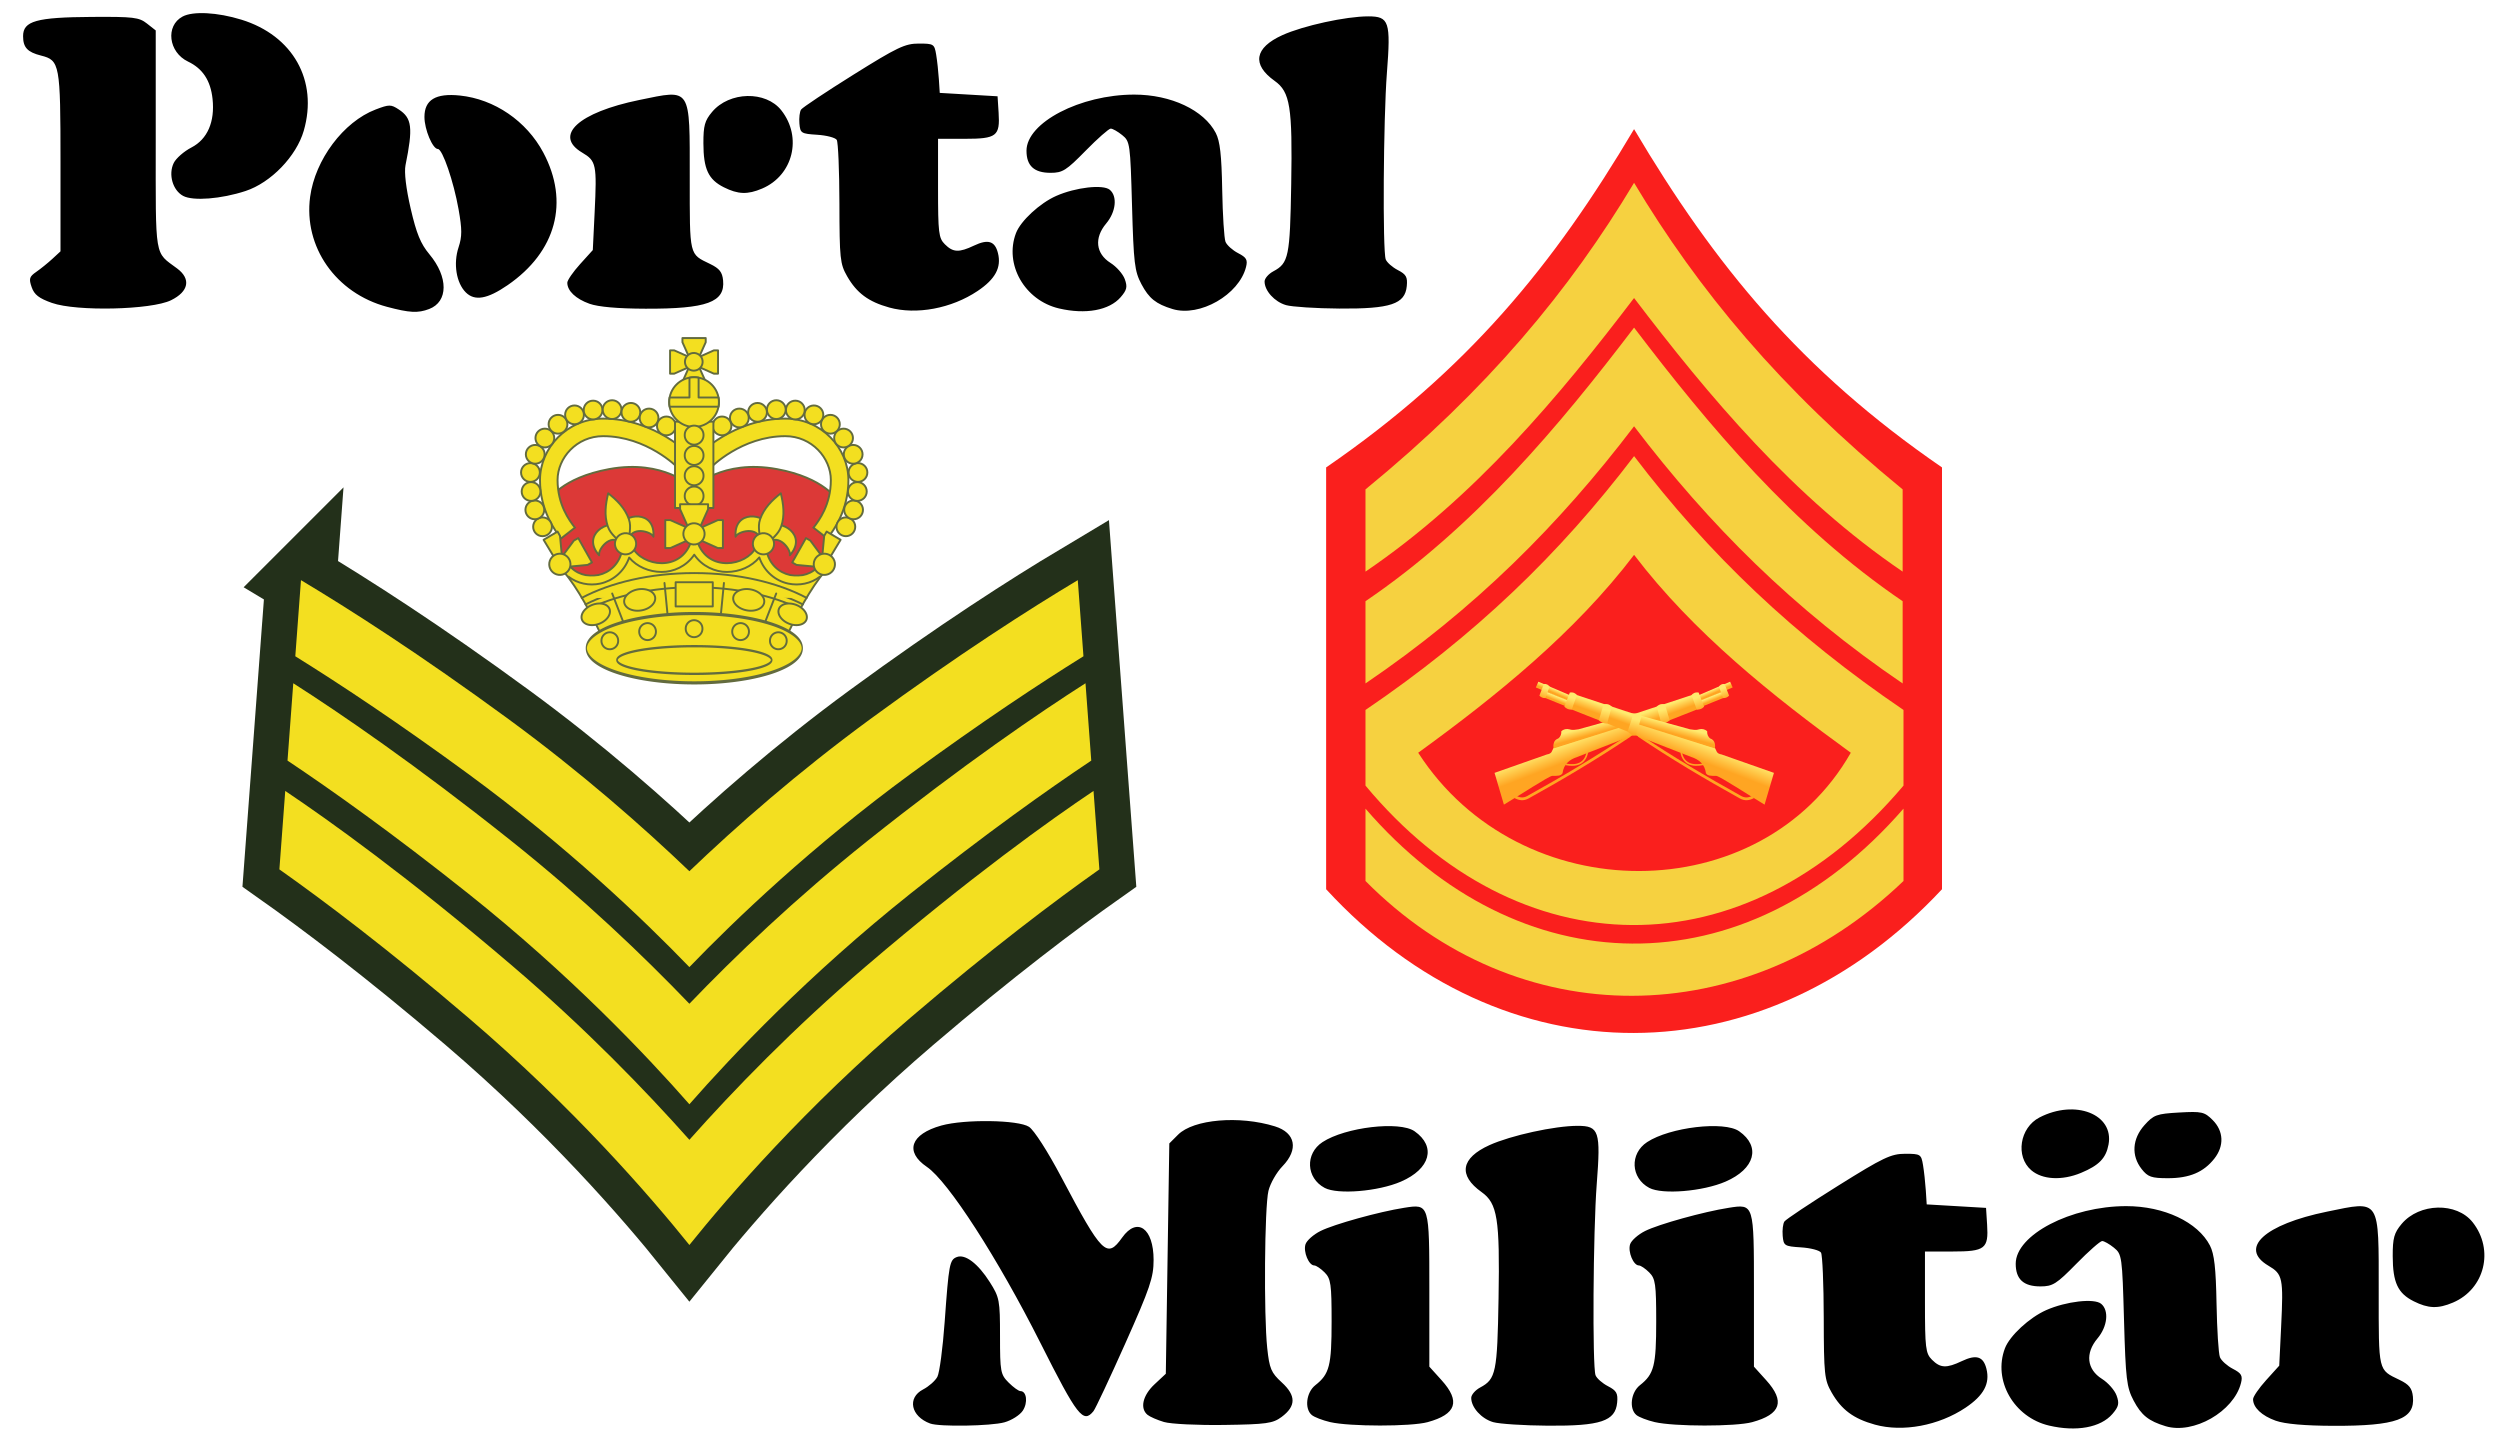 <?xml version="1.0" encoding="UTF-8" standalone="no"?>
<!-- Created with Inkscape (http://www.inkscape.org/) -->

<svg
   xmlns:dc="http://purl.org/dc/elements/1.1/"
   xmlns:cc="http://creativecommons.org/ns#"
   xmlns:rdf="http://www.w3.org/1999/02/22-rdf-syntax-ns#"
   xmlns:svg="http://www.w3.org/2000/svg"
   xmlns="http://www.w3.org/2000/svg"
   xmlns:xlink="http://www.w3.org/1999/xlink"
   xmlns:sodipodi="http://sodipodi.sourceforge.net/DTD/sodipodi-0.dtd"
   xmlns:inkscape="http://www.inkscape.org/namespaces/inkscape"
   width="415"
   height="240"
   id="svg5449"
   version="1.1"
   inkscape:version="0.47 r22583"
   sodipodi:docname="Portal Militär3 Logo.svg">
  <defs
     id="defs5451">
    <inkscape:perspective
       sodipodi:type="inkscape:persp3d"
       inkscape:vp_x="0 : 526.18109 : 1"
       inkscape:vp_y="0 : 1000 : 0"
       inkscape:vp_z="744.09448 : 526.18109 : 1"
       inkscape:persp3d-origin="372.04724 : 350.78739 : 1"
       id="perspective5457" />
    <inkscape:perspective
       id="perspective5185"
       inkscape:persp3d-origin="0.5 : 0.33333333 : 1"
       inkscape:vp_z="1 : 0.5 : 1"
       inkscape:vp_y="0 : 1000 : 0"
       inkscape:vp_x="0 : 0.5 : 1"
       sodipodi:type="inkscape:persp3d" />
    <linearGradient
       gradientUnits="userSpaceOnUse"
       xlink:href="#linearGradient3249"
       id="linearGradient2259"
       y2="219.091"
       x2="-317.983"
       y1="208.885"
       x1="-314.061" />
    <linearGradient
       id="linearGradient3249">
      <stop
         id="stop3251"
         offset="0"
         style="stop-color:#ffea6e;stop-opacity:1" />
      <stop
         id="stop3253"
         offset="1"
         style="stop-color:#ffa522;stop-opacity:1" />
    </linearGradient>
    <linearGradient
       gradientUnits="userSpaceOnUse"
       xlink:href="#linearGradient3249"
       id="linearGradient2261"
       y2="202.17"
       x2="-333.761"
       y1="197.181"
       x1="-332.398" />
    <linearGradient
       id="linearGradient5194">
      <stop
         id="stop5196"
         offset="0"
         style="stop-color:#ffea6e;stop-opacity:1" />
      <stop
         id="stop5198"
         offset="1"
         style="stop-color:#ffa522;stop-opacity:1" />
    </linearGradient>
    <linearGradient
       gradientUnits="userSpaceOnUse"
       xlink:href="#linearGradient3249"
       id="linearGradient2263"
       y2="189.938"
       x2="-380.932"
       y1="184.504"
       x1="-378.996" />
    <linearGradient
       id="linearGradient5201">
      <stop
         id="stop5203"
         offset="0"
         style="stop-color:#ffea6e;stop-opacity:1" />
      <stop
         id="stop5205"
         offset="1"
         style="stop-color:#ffa522;stop-opacity:1" />
    </linearGradient>
    <linearGradient
       gradientTransform="matrix(0.525,0.115,0.036,0.351,-216.761,153.252)"
       gradientUnits="userSpaceOnUse"
       xlink:href="#linearGradient3249"
       id="linearGradient2265"
       y2="191.152"
       x2="-381.232"
       y1="184.504"
       x1="-378.996" />
    <linearGradient
       id="linearGradient5208">
      <stop
         id="stop5210"
         offset="0"
         style="stop-color:#ffea6e;stop-opacity:1" />
      <stop
         id="stop5212"
         offset="1"
         style="stop-color:#ffa522;stop-opacity:1" />
    </linearGradient>
    <linearGradient
       gradientTransform="matrix(0.414,0.058,0.008,0.336,-252.396,139.008)"
       gradientUnits="userSpaceOnUse"
       xlink:href="#linearGradient3249"
       id="linearGradient2267"
       y2="191.152"
       x2="-381.232"
       y1="184.504"
       x1="-378.996" />
    <linearGradient
       id="linearGradient5215">
      <stop
         id="stop5217"
         offset="0"
         style="stop-color:#ffea6e;stop-opacity:1" />
      <stop
         id="stop5219"
         offset="1"
         style="stop-color:#ffa522;stop-opacity:1" />
    </linearGradient>
    <linearGradient
       gradientTransform="matrix(1,-0.012,0.012,1,-2.134,-4.974)"
       gradientUnits="userSpaceOnUse"
       xlink:href="#linearGradient3249"
       id="linearGradient2269"
       y2="186.764"
       x2="-403.089"
       y1="179.099"
       x1="-400.443" />
    <linearGradient
       id="linearGradient5222">
      <stop
         id="stop5224"
         offset="0"
         style="stop-color:#ffea6e;stop-opacity:1" />
      <stop
         id="stop5226"
         offset="1"
         style="stop-color:#ffa522;stop-opacity:1" />
    </linearGradient>
    <linearGradient
       gradientTransform="matrix(1.121,-0.1,0.1,1.121,51.388,-54.461)"
       gradientUnits="userSpaceOnUse"
       xlink:href="#linearGradient3249"
       id="linearGradient2271"
       y2="186.764"
       x2="-403.089"
       y1="179.099"
       x1="-400.443" />
    <linearGradient
       id="linearGradient5229">
      <stop
         id="stop5231"
         offset="0"
         style="stop-color:#ffea6e;stop-opacity:1" />
      <stop
         id="stop5233"
         offset="1"
         style="stop-color:#ffa522;stop-opacity:1" />
    </linearGradient>
    <linearGradient
       gradientTransform="matrix(1.121,-0.1,0.1,1.121,69.543,-48.733)"
       gradientUnits="userSpaceOnUse"
       xlink:href="#linearGradient3249"
       id="linearGradient2273"
       y2="186.764"
       x2="-403.089"
       y1="179.099"
       x1="-400.443" />
    <linearGradient
       id="linearGradient5236">
      <stop
         id="stop5238"
         offset="0"
         style="stop-color:#ffea6e;stop-opacity:1" />
      <stop
         id="stop5240"
         offset="1"
         style="stop-color:#ffa522;stop-opacity:1" />
    </linearGradient>
    <linearGradient
       gradientTransform="matrix(0.82,-0.01,0.01,0.82,-89.493,22.36)"
       gradientUnits="userSpaceOnUse"
       xlink:href="#linearGradient3249"
       id="linearGradient2275"
       y2="186.764"
       x2="-403.089"
       y1="179.099"
       x1="-400.443" />
    <linearGradient
       id="linearGradient5243">
      <stop
         id="stop5245"
         offset="0"
         style="stop-color:#ffea6e;stop-opacity:1" />
      <stop
         id="stop5247"
         offset="1"
         style="stop-color:#ffa522;stop-opacity:1" />
    </linearGradient>
    <linearGradient
       gradientUnits="userSpaceOnUse"
       xlink:href="#linearGradient3249"
       id="linearGradient2277"
       y2="219.091"
       x2="-317.983"
       y1="208.885"
       x1="-314.061" />
    <linearGradient
       id="linearGradient5250">
      <stop
         id="stop5252"
         offset="0"
         style="stop-color:#ffea6e;stop-opacity:1" />
      <stop
         id="stop5254"
         offset="1"
         style="stop-color:#ffa522;stop-opacity:1" />
    </linearGradient>
    <linearGradient
       gradientUnits="userSpaceOnUse"
       xlink:href="#linearGradient3249"
       id="linearGradient2279"
       y2="202.17"
       x2="-333.761"
       y1="197.181"
       x1="-332.398" />
    <linearGradient
       id="linearGradient5257">
      <stop
         id="stop5259"
         offset="0"
         style="stop-color:#ffea6e;stop-opacity:1" />
      <stop
         id="stop5261"
         offset="1"
         style="stop-color:#ffa522;stop-opacity:1" />
    </linearGradient>
    <linearGradient
       gradientUnits="userSpaceOnUse"
       xlink:href="#linearGradient3249"
       id="linearGradient2281"
       y2="189.938"
       x2="-380.932"
       y1="184.504"
       x1="-378.996" />
    <linearGradient
       id="linearGradient5264">
      <stop
         id="stop5266"
         offset="0"
         style="stop-color:#ffea6e;stop-opacity:1" />
      <stop
         id="stop5268"
         offset="1"
         style="stop-color:#ffa522;stop-opacity:1" />
    </linearGradient>
    <linearGradient
       gradientTransform="matrix(0.525,0.115,0.036,0.351,-216.761,153.252)"
       gradientUnits="userSpaceOnUse"
       xlink:href="#linearGradient3249"
       id="linearGradient2283"
       y2="191.152"
       x2="-381.232"
       y1="184.504"
       x1="-378.996" />
    <linearGradient
       id="linearGradient5271">
      <stop
         id="stop5273"
         offset="0"
         style="stop-color:#ffea6e;stop-opacity:1" />
      <stop
         id="stop5275"
         offset="1"
         style="stop-color:#ffa522;stop-opacity:1" />
    </linearGradient>
    <linearGradient
       gradientTransform="matrix(0.414,0.058,0.008,0.336,-252.396,139.008)"
       gradientUnits="userSpaceOnUse"
       xlink:href="#linearGradient3249"
       id="linearGradient2285"
       y2="191.152"
       x2="-381.232"
       y1="184.504"
       x1="-378.996" />
    <linearGradient
       id="linearGradient5278">
      <stop
         id="stop5280"
         offset="0"
         style="stop-color:#ffea6e;stop-opacity:1" />
      <stop
         id="stop5282"
         offset="1"
         style="stop-color:#ffa522;stop-opacity:1" />
    </linearGradient>
    <linearGradient
       gradientTransform="matrix(1,-0.012,0.012,1,-2.134,-4.974)"
       gradientUnits="userSpaceOnUse"
       xlink:href="#linearGradient3249"
       id="linearGradient2287"
       y2="186.764"
       x2="-403.089"
       y1="179.099"
       x1="-400.443" />
    <linearGradient
       id="linearGradient5285">
      <stop
         id="stop5287"
         offset="0"
         style="stop-color:#ffea6e;stop-opacity:1" />
      <stop
         id="stop5289"
         offset="1"
         style="stop-color:#ffa522;stop-opacity:1" />
    </linearGradient>
    <linearGradient
       gradientTransform="matrix(1.121,-0.1,0.1,1.121,51.388,-54.461)"
       gradientUnits="userSpaceOnUse"
       xlink:href="#linearGradient3249"
       id="linearGradient2289"
       y2="186.764"
       x2="-403.089"
       y1="179.099"
       x1="-400.443" />
    <linearGradient
       id="linearGradient5292">
      <stop
         id="stop5294"
         offset="0"
         style="stop-color:#ffea6e;stop-opacity:1" />
      <stop
         id="stop5296"
         offset="1"
         style="stop-color:#ffa522;stop-opacity:1" />
    </linearGradient>
    <linearGradient
       gradientTransform="matrix(1.121,-0.1,0.1,1.121,69.543,-48.733)"
       gradientUnits="userSpaceOnUse"
       xlink:href="#linearGradient3249"
       id="linearGradient2291"
       y2="186.764"
       x2="-403.089"
       y1="179.099"
       x1="-400.443" />
    <linearGradient
       id="linearGradient5299">
      <stop
         id="stop5301"
         offset="0"
         style="stop-color:#ffea6e;stop-opacity:1" />
      <stop
         id="stop5303"
         offset="1"
         style="stop-color:#ffa522;stop-opacity:1" />
    </linearGradient>
    <linearGradient
       gradientTransform="matrix(0.82,-0.01,0.01,0.82,-89.493,22.36)"
       gradientUnits="userSpaceOnUse"
       xlink:href="#linearGradient3249"
       id="linearGradient2293"
       y2="186.764"
       x2="-403.089"
       y1="179.099"
       x1="-400.443" />
    <linearGradient
       id="linearGradient5306">
      <stop
         id="stop5308"
         offset="0"
         style="stop-color:#ffea6e;stop-opacity:1" />
      <stop
         id="stop5310"
         offset="1"
         style="stop-color:#ffa522;stop-opacity:1" />
    </linearGradient>
    <linearGradient
       inkscape:collect="always"
       xlink:href="#linearGradient3249"
       id="linearGradient3176"
       gradientUnits="userSpaceOnUse"
       x1="-314.061"
       y1="208.885"
       x2="-317.983"
       y2="219.091" />
    <linearGradient
       inkscape:collect="always"
       xlink:href="#linearGradient3249"
       id="linearGradient3178"
       gradientUnits="userSpaceOnUse"
       x1="-332.398"
       y1="197.181"
       x2="-333.761"
       y2="202.17" />
    <linearGradient
       inkscape:collect="always"
       xlink:href="#linearGradient3249"
       id="linearGradient3180"
       gradientUnits="userSpaceOnUse"
       x1="-378.996"
       y1="184.504"
       x2="-380.932"
       y2="189.938" />
    <linearGradient
       inkscape:collect="always"
       xlink:href="#linearGradient3249"
       id="linearGradient3182"
       gradientUnits="userSpaceOnUse"
       gradientTransform="matrix(0.525,0.115,0.036,0.351,-216.761,153.252)"
       x1="-378.996"
       y1="184.504"
       x2="-381.232"
       y2="191.152" />
    <linearGradient
       inkscape:collect="always"
       xlink:href="#linearGradient3249"
       id="linearGradient3184"
       gradientUnits="userSpaceOnUse"
       gradientTransform="matrix(0.414,0.058,0.008,0.336,-252.396,139.008)"
       x1="-378.996"
       y1="184.504"
       x2="-381.232"
       y2="191.152" />
    <linearGradient
       inkscape:collect="always"
       xlink:href="#linearGradient3249"
       id="linearGradient3186"
       gradientUnits="userSpaceOnUse"
       gradientTransform="matrix(1,-0.012,0.012,1,-2.134,-4.974)"
       x1="-400.443"
       y1="179.099"
       x2="-403.089"
       y2="186.764" />
    <linearGradient
       inkscape:collect="always"
       xlink:href="#linearGradient3249"
       id="linearGradient3188"
       gradientUnits="userSpaceOnUse"
       gradientTransform="matrix(1.121,-0.1,0.1,1.121,51.388,-54.461)"
       x1="-400.443"
       y1="179.099"
       x2="-403.089"
       y2="186.764" />
    <linearGradient
       inkscape:collect="always"
       xlink:href="#linearGradient3249"
       id="linearGradient3190"
       gradientUnits="userSpaceOnUse"
       gradientTransform="matrix(1.121,-0.1,0.1,1.121,69.543,-48.733)"
       x1="-400.443"
       y1="179.099"
       x2="-403.089"
       y2="186.764" />
    <linearGradient
       inkscape:collect="always"
       xlink:href="#linearGradient3249"
       id="linearGradient3192"
       gradientUnits="userSpaceOnUse"
       gradientTransform="matrix(0.82,-0.01,0.01,0.82,-89.493,22.36)"
       x1="-400.443"
       y1="179.099"
       x2="-403.089"
       y2="186.764" />
    <linearGradient
       inkscape:collect="always"
       xlink:href="#linearGradient3249"
       id="linearGradient3194"
       gradientUnits="userSpaceOnUse"
       x1="-314.061"
       y1="208.885"
       x2="-317.983"
       y2="219.091" />
    <linearGradient
       inkscape:collect="always"
       xlink:href="#linearGradient3249"
       id="linearGradient3196"
       gradientUnits="userSpaceOnUse"
       x1="-332.398"
       y1="197.181"
       x2="-333.761"
       y2="202.17" />
    <linearGradient
       inkscape:collect="always"
       xlink:href="#linearGradient3249"
       id="linearGradient3198"
       gradientUnits="userSpaceOnUse"
       x1="-378.996"
       y1="184.504"
       x2="-380.932"
       y2="189.938" />
    <linearGradient
       inkscape:collect="always"
       xlink:href="#linearGradient3249"
       id="linearGradient3200"
       gradientUnits="userSpaceOnUse"
       gradientTransform="matrix(0.525,0.115,0.036,0.351,-216.761,153.252)"
       x1="-378.996"
       y1="184.504"
       x2="-381.232"
       y2="191.152" />
    <linearGradient
       inkscape:collect="always"
       xlink:href="#linearGradient3249"
       id="linearGradient3202"
       gradientUnits="userSpaceOnUse"
       gradientTransform="matrix(0.414,0.058,0.008,0.336,-252.396,139.008)"
       x1="-378.996"
       y1="184.504"
       x2="-381.232"
       y2="191.152" />
    <linearGradient
       inkscape:collect="always"
       xlink:href="#linearGradient3249"
       id="linearGradient3204"
       gradientUnits="userSpaceOnUse"
       gradientTransform="matrix(1,-0.012,0.012,1,-2.134,-4.974)"
       x1="-400.443"
       y1="179.099"
       x2="-403.089"
       y2="186.764" />
    <linearGradient
       inkscape:collect="always"
       xlink:href="#linearGradient3249"
       id="linearGradient3206"
       gradientUnits="userSpaceOnUse"
       gradientTransform="matrix(1.121,-0.1,0.1,1.121,51.388,-54.461)"
       x1="-400.443"
       y1="179.099"
       x2="-403.089"
       y2="186.764" />
    <linearGradient
       inkscape:collect="always"
       xlink:href="#linearGradient3249"
       id="linearGradient3208"
       gradientUnits="userSpaceOnUse"
       gradientTransform="matrix(1.121,-0.1,0.1,1.121,69.543,-48.733)"
       x1="-400.443"
       y1="179.099"
       x2="-403.089"
       y2="186.764" />
    <linearGradient
       inkscape:collect="always"
       xlink:href="#linearGradient3249"
       id="linearGradient3210"
       gradientUnits="userSpaceOnUse"
       gradientTransform="matrix(0.82,-0.01,0.01,0.82,-89.493,22.36)"
       x1="-400.443"
       y1="179.099"
       x2="-403.089"
       y2="186.764" />
    <linearGradient
       inkscape:collect="always"
       xlink:href="#linearGradient3249"
       id="linearGradient3350"
       gradientUnits="userSpaceOnUse"
       x1="-314.061"
       y1="208.885"
       x2="-317.983"
       y2="219.091" />
    <linearGradient
       inkscape:collect="always"
       xlink:href="#linearGradient3249"
       id="linearGradient3352"
       gradientUnits="userSpaceOnUse"
       x1="-332.398"
       y1="197.181"
       x2="-333.761"
       y2="202.17" />
    <linearGradient
       inkscape:collect="always"
       xlink:href="#linearGradient3249"
       id="linearGradient3354"
       gradientUnits="userSpaceOnUse"
       x1="-378.996"
       y1="184.504"
       x2="-380.932"
       y2="189.938" />
    <linearGradient
       inkscape:collect="always"
       xlink:href="#linearGradient3249"
       id="linearGradient3356"
       gradientUnits="userSpaceOnUse"
       gradientTransform="matrix(0.525,0.115,0.036,0.351,-216.761,153.252)"
       x1="-378.996"
       y1="184.504"
       x2="-381.232"
       y2="191.152" />
    <linearGradient
       inkscape:collect="always"
       xlink:href="#linearGradient3249"
       id="linearGradient3358"
       gradientUnits="userSpaceOnUse"
       gradientTransform="matrix(0.414,0.058,0.008,0.336,-252.396,139.008)"
       x1="-378.996"
       y1="184.504"
       x2="-381.232"
       y2="191.152" />
    <linearGradient
       inkscape:collect="always"
       xlink:href="#linearGradient3249"
       id="linearGradient3360"
       gradientUnits="userSpaceOnUse"
       gradientTransform="matrix(1,-0.012,0.012,1,-2.134,-4.974)"
       x1="-400.443"
       y1="179.099"
       x2="-403.089"
       y2="186.764" />
    <linearGradient
       inkscape:collect="always"
       xlink:href="#linearGradient3249"
       id="linearGradient3362"
       gradientUnits="userSpaceOnUse"
       gradientTransform="matrix(1.121,-0.1,0.1,1.121,51.388,-54.461)"
       x1="-400.443"
       y1="179.099"
       x2="-403.089"
       y2="186.764" />
    <linearGradient
       inkscape:collect="always"
       xlink:href="#linearGradient3249"
       id="linearGradient3364"
       gradientUnits="userSpaceOnUse"
       gradientTransform="matrix(1.121,-0.1,0.1,1.121,69.543,-48.733)"
       x1="-400.443"
       y1="179.099"
       x2="-403.089"
       y2="186.764" />
    <linearGradient
       inkscape:collect="always"
       xlink:href="#linearGradient3249"
       id="linearGradient3366"
       gradientUnits="userSpaceOnUse"
       gradientTransform="matrix(0.82,-0.01,0.01,0.82,-89.493,22.36)"
       x1="-400.443"
       y1="179.099"
       x2="-403.089"
       y2="186.764" />
    <linearGradient
       inkscape:collect="always"
       xlink:href="#linearGradient3249"
       id="linearGradient3368"
       gradientUnits="userSpaceOnUse"
       x1="-314.061"
       y1="208.885"
       x2="-317.983"
       y2="219.091" />
    <linearGradient
       inkscape:collect="always"
       xlink:href="#linearGradient3249"
       id="linearGradient3370"
       gradientUnits="userSpaceOnUse"
       x1="-332.398"
       y1="197.181"
       x2="-333.761"
       y2="202.17" />
    <linearGradient
       inkscape:collect="always"
       xlink:href="#linearGradient3249"
       id="linearGradient3372"
       gradientUnits="userSpaceOnUse"
       x1="-378.996"
       y1="184.504"
       x2="-380.932"
       y2="189.938" />
    <linearGradient
       inkscape:collect="always"
       xlink:href="#linearGradient3249"
       id="linearGradient3374"
       gradientUnits="userSpaceOnUse"
       gradientTransform="matrix(0.525,0.115,0.036,0.351,-216.761,153.252)"
       x1="-378.996"
       y1="184.504"
       x2="-381.232"
       y2="191.152" />
    <linearGradient
       inkscape:collect="always"
       xlink:href="#linearGradient3249"
       id="linearGradient3376"
       gradientUnits="userSpaceOnUse"
       gradientTransform="matrix(0.414,0.058,0.008,0.336,-252.396,139.008)"
       x1="-378.996"
       y1="184.504"
       x2="-381.232"
       y2="191.152" />
    <linearGradient
       inkscape:collect="always"
       xlink:href="#linearGradient3249"
       id="linearGradient3378"
       gradientUnits="userSpaceOnUse"
       gradientTransform="matrix(1,-0.012,0.012,1,-2.134,-4.974)"
       x1="-400.443"
       y1="179.099"
       x2="-403.089"
       y2="186.764" />
    <linearGradient
       inkscape:collect="always"
       xlink:href="#linearGradient3249"
       id="linearGradient3380"
       gradientUnits="userSpaceOnUse"
       gradientTransform="matrix(1.121,-0.1,0.1,1.121,51.388,-54.461)"
       x1="-400.443"
       y1="179.099"
       x2="-403.089"
       y2="186.764" />
    <linearGradient
       inkscape:collect="always"
       xlink:href="#linearGradient3249"
       id="linearGradient3382"
       gradientUnits="userSpaceOnUse"
       gradientTransform="matrix(1.121,-0.1,0.1,1.121,69.543,-48.733)"
       x1="-400.443"
       y1="179.099"
       x2="-403.089"
       y2="186.764" />
    <linearGradient
       inkscape:collect="always"
       xlink:href="#linearGradient3249"
       id="linearGradient3384"
       gradientUnits="userSpaceOnUse"
       gradientTransform="matrix(0.82,-0.01,0.01,0.82,-89.493,22.36)"
       x1="-400.443"
       y1="179.099"
       x2="-403.089"
       y2="186.764" />
    <inkscape:perspective
       sodipodi:type="inkscape:persp3d"
       inkscape:vp_x="0 : 0.5 : 1"
       inkscape:vp_y="0 : 1000 : 0"
       inkscape:vp_z="1 : 0.5 : 1"
       inkscape:persp3d-origin="0.5 : 0.33333333 : 1"
       id="perspective3133" />
    <inkscape:perspective
       sodipodi:type="inkscape:persp3d"
       inkscape:vp_x="0 : 100 : 1"
       inkscape:vp_y="0 : 1000 : 0"
       inkscape:vp_z="210 : 100 : 1"
       inkscape:persp3d-origin="105 : 66.666667 : 1"
       id="perspective3021" />
    <inkscape:perspective
       id="perspective10"
       inkscape:persp3d-origin="372.04724 : 350.78739 : 1"
       inkscape:vp_z="744.09448 : 526.18109 : 1"
       inkscape:vp_y="0 : 1000 : 0"
       inkscape:vp_x="0 : 526.18109 : 1"
       sodipodi:type="inkscape:persp3d" />
  </defs>
  <sodipodi:namedview
     id="base"
     pagecolor="#ffffff"
     bordercolor="#666666"
     borderopacity="1.0"
     inkscape:pageopacity="0.0"
     inkscape:pageshadow="2"
     inkscape:zoom="1.4701928"
     inkscape:cx="207.5"
     inkscape:cy="119.31982"
     inkscape:document-units="px"
     inkscape:current-layer="layer1"
     showgrid="false"
     inkscape:window-width="1024"
     inkscape:window-height="749"
     inkscape:window-x="-4"
     inkscape:window-y="-4"
     inkscape:window-maximized="1" />
  <g
     inkscape:label="Ebene 1"
     inkscape:groupmode="layer"
     id="layer1"
     transform="translate(-136.049,-397.725)">
    <g
       id="g3658"
       transform="matrix(0.251,0,0,0.251,-49.914,391.884)">
      <path
         id="path3646"
         d="m 939.939,406.956 -3.75,50.344 c 0.172,0.107 0.359,0.236 0.531,0.344 l -1.406,17.812 c -0.147,-0.094 -0.322,-0.219 -0.469,-0.312 l -3.812,51.156 c 0.089,0.059 0.192,0.128 0.281,0.188 l -1.594,20 c -0.059,-0.04 -0.128,-0.085 -0.188,-0.125 l -3.875,51.875 c 28.961,20.459 71.619,52.493 125.219,98.312 69.249,59.197 119.725,117.485 145.938,150.094 26.212,-32.609 76.689,-90.896 145.938,-150.094 53.599,-45.819 96.258,-77.853 125.219,-98.312 l -3.875,-51.875 -1.5,-20.062 -2.25,-30.312 -1.562,-20.844 -1.344,-17.844 -3.75,-50.344 c -31.818,19.034 -78.67,48.965 -137.125,91.812 -48.227,35.35 -88.802,71.07 -119.75,100.688 -30.948,-29.618 -71.523,-65.337 -119.75,-100.688 -58.455,-42.847 -105.307,-72.778 -137.125,-91.812 z"
         style="font-size:medium;font-style:normal;font-variant:normal;font-weight:normal;font-stretch:normal;text-indent:0;text-align:start;text-decoration:none;line-height:normal;letter-spacing:normal;word-spacing:normal;text-transform:none;direction:ltr;block-progression:tb;writing-mode:lr-tb;text-anchor:start;color:#000000;fill:#23301a;fill-opacity:1;stroke:#23301a;stroke-width:47;stroke-miterlimit:4;stroke-opacity:1;stroke-dasharray:none;marker:none;visibility:visible;display:inline;overflow:visible;enable-background:accumulate;font-family:Bitstream Vera Sans;-inkscape-font-specification:Bitstream Vera Sans" />
      <path
         id="path3628"
         d="m 939.939,406.956 -3.75,50.344 c 29.168,18.145 67.671,43.585 114.281,77.75 65.375,47.92 115.843,96.196 146.344,127.812 30.501,-31.616 80.969,-79.893 146.344,-127.812 46.611,-34.165 85.113,-59.605 114.281,-77.75 l -3.75,-50.344 c -31.818,19.034 -78.67,48.965 -137.125,91.812 -48.227,35.35 -88.802,71.07 -119.75,100.688 -30.948,-29.618 -71.523,-65.337 -119.75,-100.688 -58.455,-42.847 -105.307,-72.778 -137.125,-91.812 z m -5.094,68.188 -3.812,51.156 c 29.249,19.534 69.748,48.285 119.656,88.031 67.084,53.424 117.629,106.758 146.125,139.25 28.496,-32.492 79.042,-85.826 146.125,-139.25 49.909,-39.747 90.407,-68.497 119.656,-88.031 l -3.812,-51.156 c -30.743,19.646 -80.377,53.456 -143.844,104 -48.082,38.292 -88.098,76.655 -118.125,107.969 -30.027,-31.314 -70.043,-69.677 -118.125,-107.969 -63.466,-50.544 -113.101,-84.354 -143.844,-104 z m -5.312,71.219 -3.875,51.875 c 28.961,20.459 71.619,52.493 125.219,98.312 69.249,59.197 119.725,117.485 145.938,150.094 26.212,-32.609 76.689,-90.896 145.938,-150.094 53.599,-45.819 96.258,-77.853 125.219,-98.312 l -3.875,-51.875 c -28.483,19.12 -81.12,56.637 -150.562,116 -48.03,41.058 -87.551,81.907 -116.719,114.719 -29.168,-32.812 -68.689,-73.66 -116.719,-114.719 -69.442,-59.363 -122.079,-96.88 -150.563,-116 z"
         style="font-size:medium;font-style:normal;font-variant:normal;font-weight:normal;font-stretch:normal;text-indent:0;text-align:start;text-decoration:none;line-height:normal;letter-spacing:normal;word-spacing:normal;text-transform:none;direction:ltr;block-progression:tb;writing-mode:lr-tb;text-anchor:start;color:#000000;fill:#f3df20;fill-opacity:1;stroke:none;stroke-width:1;marker:none;visibility:visible;display:inline;overflow:visible;enable-background:accumulate;font-family:Bitstream Vera Sans;-inkscape-font-specification:Bitstream Vera Sans" />
    </g>
    <g
       id="g3274-4"
       style="stroke:#636b3e;stroke-width:2.37;stroke-miterlimit:4;stroke-opacity:1;stroke-dasharray:none"
       transform="matrix(0.136,0,0,0.136,191.163,425.746)">
      <path
         style="fill:#dc3937;fill-opacity:1;stroke:#636b3e;stroke-width:2.37;stroke-linecap:butt;stroke-linejoin:miter;stroke-miterlimit:4;stroke-opacity:1;stroke-dasharray:none"
         d="m 616.576,404.353 c 0,0 -15.138,-27.053 -73.532,-37.799 -66.817,-12.296 -101.201,21.911 -101.201,21.911 l -1.525,149.83 137.211,-24.172 36.134,-55.011 -14.022,-22.651 16.935,-32.107 z"
         id="path3240-0"
         sodipodi:nodetypes="cscccccc" />
      <path
         sodipodi:nodetypes="cscccccc"
         transform="translate(0,152.362)"
         id="path3238-9"
         d="m 264.589,251.991 c 0,0 15.138,-27.053 73.532,-37.799 66.817,-12.296 101.201,21.911 101.201,21.911 l 1.525,149.83 -137.211,-24.172 -36.134,-55.011 14.022,-22.651 -16.935,-32.107 z"
         style="fill:#dc3937;fill-opacity:1;stroke:#636b3e;stroke-width:2.37;stroke-linecap:butt;stroke-linejoin:miter;stroke-miterlimit:4;stroke-opacity:1;stroke-dasharray:none" />
    </g>
    <g
       id="g3264">
      <g
         transform="matrix(0.324,0,0,0.324,268.679,484.961)"
         id="g3942"
         style="fill:#f3df20;fill-opacity:1">
        <path
           style="font-size:medium;font-style:normal;font-variant:normal;font-weight:normal;font-stretch:normal;text-indent:0;text-align:start;text-decoration:none;line-height:normal;letter-spacing:normal;word-spacing:normal;text-transform:none;direction:ltr;block-progression:tb;writing-mode:lr-tb;text-anchor:start;color:#000000;fill:#f3df20;fill-opacity:1;stroke:#636b3e;stroke-width:1;stroke-miterlimit:4;stroke-opacity:1;stroke-dasharray:none;marker:none;visibility:visible;display:inline;overflow:visible;enable-background:accumulate;font-family:Bitstream Vera Sans;-inkscape-font-specification:Bitstream Vera Sans"
           d="m -100.344,-54.781 c -18.533,0 -32.344,15.102 -32.344,31.469 0,15.55 7.718,25.958 10.812,29.938 l 7.094,-5.531 c -2.897,-3.724 -8.906,-11.772 -8.906,-24.406 0,-11.271 9.715,-22.469 23.344,-22.469 22.392,0 38.062,15.969 38.062,15.969 l 6.469,-6.281 c 0,0 -17.896,-18.688 -44.531,-18.688 z"
           id="path3863-4" />
        <g
           id="g3927-8"
           style="fill:#f3df20;fill-opacity:1">
          <path
             d="m -47.504,-46.969 c 0,3.25 -2.635,5.885 -5.885,5.885 -3.25,0 -5.885,-2.635 -5.885,-5.885 0,-3.25 2.635,-5.885 5.885,-5.885 3.25,0 5.885,2.635 5.885,5.885 z"
             sodipodi:ry="5.8845339"
             sodipodi:rx="5.8845339"
             sodipodi:cy="-46.96928"
             sodipodi:cx="-53.388771"
             id="path3869-8"
             style="fill:#f3df20;fill-opacity:1;stroke:#636b3e;stroke-width:1.222;stroke-linecap:round;stroke-linejoin:round;stroke-miterlimit:4;stroke-opacity:1;stroke-dasharray:none;stroke-dashoffset:0"
             sodipodi:type="arc"
             transform="matrix(0.818,0,0,0.818,-87.704,39.071)" />
          <path
             transform="matrix(0.818,0,0,0.818,-91.663,30.405)"
             sodipodi:type="arc"
             style="fill:#f3df20;fill-opacity:1;stroke:#636b3e;stroke-width:1.222;stroke-linecap:round;stroke-linejoin:round;stroke-miterlimit:4;stroke-opacity:1;stroke-dasharray:none;stroke-dashoffset:0"
             id="path3873-2"
             sodipodi:cx="-53.388771"
             sodipodi:cy="-46.96928"
             sodipodi:rx="5.8845339"
             sodipodi:ry="5.8845339"
             d="m -47.504,-46.969 c 0,3.25 -2.635,5.885 -5.885,5.885 -3.25,0 -5.885,-2.635 -5.885,-5.885 0,-3.25 2.635,-5.885 5.885,-5.885 3.25,0 5.885,2.635 5.885,5.885 z" />
          <path
             d="m -47.504,-46.969 c 0,3.25 -2.635,5.885 -5.885,5.885 -3.25,0 -5.885,-2.635 -5.885,-5.885 0,-3.25 2.635,-5.885 5.885,-5.885 3.25,0 5.885,2.635 5.885,5.885 z"
             sodipodi:ry="5.8845339"
             sodipodi:rx="5.8845339"
             sodipodi:cy="-46.96928"
             sodipodi:cx="-53.388771"
             id="path3875-4"
             style="fill:#f3df20;fill-opacity:1;stroke:#636b3e;stroke-width:1.222;stroke-linecap:round;stroke-linejoin:round;stroke-miterlimit:4;stroke-opacity:1;stroke-dasharray:none;stroke-dashoffset:0"
             sodipodi:type="arc"
             transform="matrix(0.818,0,0,0.818,-93.588,20.99)" />
          <path
             transform="matrix(0.818,0,0,0.818,-93.909,11.254)"
             sodipodi:type="arc"
             style="fill:#f3df20;fill-opacity:1;stroke:#636b3e;stroke-width:1.222;stroke-linecap:round;stroke-linejoin:round;stroke-miterlimit:4;stroke-opacity:1;stroke-dasharray:none;stroke-dashoffset:0"
             id="path3877-5"
             sodipodi:cx="-53.388771"
             sodipodi:cy="-46.96928"
             sodipodi:rx="5.8845339"
             sodipodi:ry="5.8845339"
             d="m -47.504,-46.969 c 0,3.25 -2.635,5.885 -5.885,5.885 -3.25,0 -5.885,-2.635 -5.885,-5.885 0,-3.25 2.635,-5.885 5.885,-5.885 3.25,0 5.885,2.635 5.885,5.885 z" />
          <path
             d="m -47.504,-46.969 c 0,3.25 -2.635,5.885 -5.885,5.885 -3.25,0 -5.885,-2.635 -5.885,-5.885 0,-3.25 2.635,-5.885 5.885,-5.885 3.25,0 5.885,2.635 5.885,5.885 z"
             sodipodi:ry="5.8845339"
             sodipodi:rx="5.8845339"
             sodipodi:cy="-46.96928"
             sodipodi:cx="-53.388771"
             id="path3879-5"
             style="fill:#f3df20;fill-opacity:1;stroke:#636b3e;stroke-width:1.222;stroke-linecap:round;stroke-linejoin:round;stroke-miterlimit:4;stroke-opacity:1;stroke-dasharray:none;stroke-dashoffset:0"
             sodipodi:type="arc"
             transform="matrix(0.818,0,0,0.818,-91.449,1.945)" />
          <path
             transform="matrix(0.818,0,0,0.818,-86.527,-6.4)"
             sodipodi:type="arc"
             style="fill:#f3df20;fill-opacity:1;stroke:#636b3e;stroke-width:1.222;stroke-linecap:round;stroke-linejoin:round;stroke-miterlimit:4;stroke-opacity:1;stroke-dasharray:none;stroke-dashoffset:0"
             id="path3881-1"
             sodipodi:cx="-53.388771"
             sodipodi:cy="-46.96928"
             sodipodi:rx="5.8845339"
             sodipodi:ry="5.8845339"
             d="m -47.504,-46.969 c 0,3.25 -2.635,5.885 -5.885,5.885 -3.25,0 -5.885,-2.635 -5.885,-5.885 0,-3.25 2.635,-5.885 5.885,-5.885 3.25,0 5.885,2.635 5.885,5.885 z" />
          <path
             d="m -47.504,-46.969 c 0,3.25 -2.635,5.885 -5.885,5.885 -3.25,0 -5.885,-2.635 -5.885,-5.885 0,-3.25 2.635,-5.885 5.885,-5.885 3.25,0 5.885,2.635 5.885,5.885 z"
             sodipodi:ry="5.8845339"
             sodipodi:rx="5.8845339"
             sodipodi:cy="-46.96928"
             sodipodi:cx="-53.388771"
             id="path3883-7"
             style="fill:#f3df20;fill-opacity:1;stroke:#636b3e;stroke-width:1.222;stroke-linecap:round;stroke-linejoin:round;stroke-miterlimit:4;stroke-opacity:1;stroke-dasharray:none;stroke-dashoffset:0"
             sodipodi:type="arc"
             transform="matrix(0.818,0,0,0.818,-79.786,-13.461)" />
          <path
             transform="matrix(0.818,0,0,0.818,-71.334,-18.276)"
             sodipodi:type="arc"
             style="fill:#f3df20;fill-opacity:1;stroke:#636b3e;stroke-width:1.222;stroke-linecap:round;stroke-linejoin:round;stroke-miterlimit:4;stroke-opacity:1;stroke-dasharray:none;stroke-dashoffset:0"
             id="path3885-1"
             sodipodi:cx="-53.388771"
             sodipodi:cy="-46.96928"
             sodipodi:rx="5.8845339"
             sodipodi:ry="5.8845339"
             d="m -47.504,-46.969 c 0,3.25 -2.635,5.885 -5.885,5.885 -3.25,0 -5.885,-2.635 -5.885,-5.885 0,-3.25 2.635,-5.885 5.885,-5.885 3.25,0 5.885,2.635 5.885,5.885 z" />
          <path
             d="m -47.504,-46.969 c 0,3.25 -2.635,5.885 -5.885,5.885 -3.25,0 -5.885,-2.635 -5.885,-5.885 0,-3.25 2.635,-5.885 5.885,-5.885 3.25,0 5.885,2.635 5.885,5.885 z"
             sodipodi:ry="5.8845339"
             sodipodi:rx="5.8845339"
             sodipodi:cy="-46.96928"
             sodipodi:cx="-53.388771"
             id="path3887-1"
             style="fill:#f3df20;fill-opacity:1;stroke:#636b3e;stroke-width:1.222;stroke-linecap:round;stroke-linejoin:round;stroke-miterlimit:4;stroke-opacity:1;stroke-dasharray:none;stroke-dashoffset:0"
             sodipodi:type="arc"
             transform="matrix(0.818,0,0,0.818,-61.812,-20.737)" />
          <path
             transform="matrix(0.818,0,0,0.818,-52.076,-20.951)"
             sodipodi:type="arc"
             style="fill:#f3df20;fill-opacity:1;stroke:#636b3e;stroke-width:1.222;stroke-linecap:round;stroke-linejoin:round;stroke-miterlimit:4;stroke-opacity:1;stroke-dasharray:none;stroke-dashoffset:0"
             id="path3889-5"
             sodipodi:cx="-53.388771"
             sodipodi:cy="-46.96928"
             sodipodi:rx="5.8845339"
             sodipodi:ry="5.8845339"
             d="m -47.504,-46.969 c 0,3.25 -2.635,5.885 -5.885,5.885 -3.25,0 -5.885,-2.635 -5.885,-5.885 0,-3.25 2.635,-5.885 5.885,-5.885 3.25,0 5.885,2.635 5.885,5.885 z" />
          <path
             d="m -47.504,-46.969 c 0,3.25 -2.635,5.885 -5.885,5.885 -3.25,0 -5.885,-2.635 -5.885,-5.885 0,-3.25 2.635,-5.885 5.885,-5.885 3.25,0 5.885,2.635 5.885,5.885 z"
             sodipodi:ry="5.8845339"
             sodipodi:rx="5.8845339"
             sodipodi:cy="-46.96928"
             sodipodi:cx="-53.388771"
             id="path3891-2"
             style="fill:#f3df20;fill-opacity:1;stroke:#636b3e;stroke-width:1.222;stroke-linecap:round;stroke-linejoin:round;stroke-miterlimit:4;stroke-opacity:1;stroke-dasharray:none;stroke-dashoffset:0"
             sodipodi:type="arc"
             transform="matrix(0.818,0,0,0.818,-42.446,-19.56)" />
          <path
             transform="matrix(0.818,0,0,0.818,-33.138,-16.671)"
             sodipodi:type="arc"
             style="fill:#f3df20;fill-opacity:1;stroke:#636b3e;stroke-width:1.222;stroke-linecap:round;stroke-linejoin:round;stroke-miterlimit:4;stroke-opacity:1;stroke-dasharray:none;stroke-dashoffset:0"
             id="path3893-7"
             sodipodi:cx="-53.388771"
             sodipodi:cy="-46.96928"
             sodipodi:rx="5.8845339"
             sodipodi:ry="5.8845339"
             d="m -47.504,-46.969 c 0,3.25 -2.635,5.885 -5.885,5.885 -3.25,0 -5.885,-2.635 -5.885,-5.885 0,-3.25 2.635,-5.885 5.885,-5.885 3.25,0 5.885,2.635 5.885,5.885 z" />
          <path
             d="m -47.504,-46.969 c 0,3.25 -2.635,5.885 -5.885,5.885 -3.25,0 -5.885,-2.635 -5.885,-5.885 0,-3.25 2.635,-5.885 5.885,-5.885 3.25,0 5.885,2.635 5.885,5.885 z"
             sodipodi:ry="5.8845339"
             sodipodi:rx="5.8845339"
             sodipodi:cy="-46.96928"
             sodipodi:cx="-53.388771"
             id="path3895-6"
             style="fill:#f3df20;fill-opacity:1;stroke:#636b3e;stroke-width:1.222;stroke-linecap:round;stroke-linejoin:round;stroke-miterlimit:4;stroke-opacity:1;stroke-dasharray:none;stroke-dashoffset:0"
             sodipodi:type="arc"
             transform="matrix(0.818,0,0,0.818,-24.258,-12.606)" />
        </g>
      </g>
      <g
         transform="matrix(-0.324,0,0,0.324,233.895,484.961)"
         id="g3965"
         style="fill:#f3df20;fill-opacity:1">
        <path
           id="path3967-1"
           d="m -100.344,-54.781 c -18.533,0 -32.344,15.102 -32.344,31.469 0,15.55 7.718,25.958 10.812,29.938 l 7.094,-5.531 c -2.897,-3.724 -8.906,-11.772 -8.906,-24.406 0,-11.271 9.715,-22.469 23.344,-22.469 22.392,0 38.062,15.969 38.062,15.969 l 6.469,-6.281 c 0,0 -17.896,-18.688 -44.531,-18.688 z"
           style="font-size:medium;font-style:normal;font-variant:normal;font-weight:normal;font-stretch:normal;text-indent:0;text-align:start;text-decoration:none;line-height:normal;letter-spacing:normal;word-spacing:normal;text-transform:none;direction:ltr;block-progression:tb;writing-mode:lr-tb;text-anchor:start;color:#000000;fill:#f3df20;fill-opacity:1;stroke:#636b3e;stroke-width:1;stroke-miterlimit:4;stroke-opacity:1;stroke-dasharray:none;marker:none;visibility:visible;display:inline;overflow:visible;enable-background:accumulate;font-family:Bitstream Vera Sans;-inkscape-font-specification:Bitstream Vera Sans" />
        <g
           id="g3969-4"
           style="fill:#f3df20;fill-opacity:1">
          <path
             transform="matrix(0.818,0,0,0.818,-87.704,39.071)"
             sodipodi:type="arc"
             style="fill:#f3df20;fill-opacity:1;stroke:#636b3e;stroke-width:1.222;stroke-linecap:round;stroke-linejoin:round;stroke-miterlimit:4;stroke-opacity:1;stroke-dasharray:none;stroke-dashoffset:0"
             id="path3971-2"
             sodipodi:cx="-53.388771"
             sodipodi:cy="-46.96928"
             sodipodi:rx="5.8845339"
             sodipodi:ry="5.8845339"
             d="m -47.504,-46.969 c 0,3.25 -2.635,5.885 -5.885,5.885 -3.25,0 -5.885,-2.635 -5.885,-5.885 0,-3.25 2.635,-5.885 5.885,-5.885 3.25,0 5.885,2.635 5.885,5.885 z" />
          <path
             d="m -47.504,-46.969 c 0,3.25 -2.635,5.885 -5.885,5.885 -3.25,0 -5.885,-2.635 -5.885,-5.885 0,-3.25 2.635,-5.885 5.885,-5.885 3.25,0 5.885,2.635 5.885,5.885 z"
             sodipodi:ry="5.8845339"
             sodipodi:rx="5.8845339"
             sodipodi:cy="-46.96928"
             sodipodi:cx="-53.388771"
             id="path3973-3"
             style="fill:#f3df20;fill-opacity:1;stroke:#636b3e;stroke-width:1.222;stroke-linecap:round;stroke-linejoin:round;stroke-miterlimit:4;stroke-opacity:1;stroke-dasharray:none;stroke-dashoffset:0"
             sodipodi:type="arc"
             transform="matrix(0.818,0,0,0.818,-91.663,30.405)" />
          <path
             transform="matrix(0.818,0,0,0.818,-93.588,20.99)"
             sodipodi:type="arc"
             style="fill:#f3df20;fill-opacity:1;stroke:#636b3e;stroke-width:1.222;stroke-linecap:round;stroke-linejoin:round;stroke-miterlimit:4;stroke-opacity:1;stroke-dasharray:none;stroke-dashoffset:0"
             id="path3975-2"
             sodipodi:cx="-53.388771"
             sodipodi:cy="-46.96928"
             sodipodi:rx="5.8845339"
             sodipodi:ry="5.8845339"
             d="m -47.504,-46.969 c 0,3.25 -2.635,5.885 -5.885,5.885 -3.25,0 -5.885,-2.635 -5.885,-5.885 0,-3.25 2.635,-5.885 5.885,-5.885 3.25,0 5.885,2.635 5.885,5.885 z" />
          <path
             d="m -47.504,-46.969 c 0,3.25 -2.635,5.885 -5.885,5.885 -3.25,0 -5.885,-2.635 -5.885,-5.885 0,-3.25 2.635,-5.885 5.885,-5.885 3.25,0 5.885,2.635 5.885,5.885 z"
             sodipodi:ry="5.8845339"
             sodipodi:rx="5.8845339"
             sodipodi:cy="-46.96928"
             sodipodi:cx="-53.388771"
             id="path3977-2"
             style="fill:#f3df20;fill-opacity:1;stroke:#636b3e;stroke-width:1.222;stroke-linecap:round;stroke-linejoin:round;stroke-miterlimit:4;stroke-opacity:1;stroke-dasharray:none;stroke-dashoffset:0"
             sodipodi:type="arc"
             transform="matrix(0.818,0,0,0.818,-93.909,11.254)" />
          <path
             transform="matrix(0.818,0,0,0.818,-91.449,1.945)"
             sodipodi:type="arc"
             style="fill:#f3df20;fill-opacity:1;stroke:#636b3e;stroke-width:1.222;stroke-linecap:round;stroke-linejoin:round;stroke-miterlimit:4;stroke-opacity:1;stroke-dasharray:none;stroke-dashoffset:0"
             id="path3979-1"
             sodipodi:cx="-53.388771"
             sodipodi:cy="-46.96928"
             sodipodi:rx="5.8845339"
             sodipodi:ry="5.8845339"
             d="m -47.504,-46.969 c 0,3.25 -2.635,5.885 -5.885,5.885 -3.25,0 -5.885,-2.635 -5.885,-5.885 0,-3.25 2.635,-5.885 5.885,-5.885 3.25,0 5.885,2.635 5.885,5.885 z" />
          <path
             d="m -47.504,-46.969 c 0,3.25 -2.635,5.885 -5.885,5.885 -3.25,0 -5.885,-2.635 -5.885,-5.885 0,-3.25 2.635,-5.885 5.885,-5.885 3.25,0 5.885,2.635 5.885,5.885 z"
             sodipodi:ry="5.8845339"
             sodipodi:rx="5.8845339"
             sodipodi:cy="-46.96928"
             sodipodi:cx="-53.388771"
             id="path3981-6"
             style="fill:#f3df20;fill-opacity:1;stroke:#636b3e;stroke-width:1.222;stroke-linecap:round;stroke-linejoin:round;stroke-miterlimit:4;stroke-opacity:1;stroke-dasharray:none;stroke-dashoffset:0"
             sodipodi:type="arc"
             transform="matrix(0.818,0,0,0.818,-86.527,-6.4)" />
          <path
             transform="matrix(0.818,0,0,0.818,-79.786,-13.461)"
             sodipodi:type="arc"
             style="fill:#f3df20;fill-opacity:1;stroke:#636b3e;stroke-width:1.222;stroke-linecap:round;stroke-linejoin:round;stroke-miterlimit:4;stroke-opacity:1;stroke-dasharray:none;stroke-dashoffset:0"
             id="path3983-8"
             sodipodi:cx="-53.388771"
             sodipodi:cy="-46.96928"
             sodipodi:rx="5.8845339"
             sodipodi:ry="5.8845339"
             d="m -47.504,-46.969 c 0,3.25 -2.635,5.885 -5.885,5.885 -3.25,0 -5.885,-2.635 -5.885,-5.885 0,-3.25 2.635,-5.885 5.885,-5.885 3.25,0 5.885,2.635 5.885,5.885 z" />
          <path
             d="m -47.504,-46.969 c 0,3.25 -2.635,5.885 -5.885,5.885 -3.25,0 -5.885,-2.635 -5.885,-5.885 0,-3.25 2.635,-5.885 5.885,-5.885 3.25,0 5.885,2.635 5.885,5.885 z"
             sodipodi:ry="5.8845339"
             sodipodi:rx="5.8845339"
             sodipodi:cy="-46.96928"
             sodipodi:cx="-53.388771"
             id="path3985-5"
             style="fill:#f3df20;fill-opacity:1;stroke:#636b3e;stroke-width:1.222;stroke-linecap:round;stroke-linejoin:round;stroke-miterlimit:4;stroke-opacity:1;stroke-dasharray:none;stroke-dashoffset:0"
             sodipodi:type="arc"
             transform="matrix(0.818,0,0,0.818,-71.334,-18.276)" />
          <path
             transform="matrix(0.818,0,0,0.818,-61.812,-20.737)"
             sodipodi:type="arc"
             style="fill:#f3df20;fill-opacity:1;stroke:#636b3e;stroke-width:1.222;stroke-linecap:round;stroke-linejoin:round;stroke-miterlimit:4;stroke-opacity:1;stroke-dasharray:none;stroke-dashoffset:0"
             id="path3987-7"
             sodipodi:cx="-53.388771"
             sodipodi:cy="-46.96928"
             sodipodi:rx="5.8845339"
             sodipodi:ry="5.8845339"
             d="m -47.504,-46.969 c 0,3.25 -2.635,5.885 -5.885,5.885 -3.25,0 -5.885,-2.635 -5.885,-5.885 0,-3.25 2.635,-5.885 5.885,-5.885 3.25,0 5.885,2.635 5.885,5.885 z" />
          <path
             d="m -47.504,-46.969 c 0,3.25 -2.635,5.885 -5.885,5.885 -3.25,0 -5.885,-2.635 -5.885,-5.885 0,-3.25 2.635,-5.885 5.885,-5.885 3.25,0 5.885,2.635 5.885,5.885 z"
             sodipodi:ry="5.8845339"
             sodipodi:rx="5.8845339"
             sodipodi:cy="-46.96928"
             sodipodi:cx="-53.388771"
             id="path3989-6"
             style="fill:#f3df20;fill-opacity:1;stroke:#636b3e;stroke-width:1.222;stroke-linecap:round;stroke-linejoin:round;stroke-miterlimit:4;stroke-opacity:1;stroke-dasharray:none;stroke-dashoffset:0"
             sodipodi:type="arc"
             transform="matrix(0.818,0,0,0.818,-52.076,-20.951)" />
          <path
             transform="matrix(0.818,0,0,0.818,-42.446,-19.56)"
             sodipodi:type="arc"
             style="fill:#f3df20;fill-opacity:1;stroke:#636b3e;stroke-width:1.222;stroke-linecap:round;stroke-linejoin:round;stroke-miterlimit:4;stroke-opacity:1;stroke-dasharray:none;stroke-dashoffset:0"
             id="path3991-1"
             sodipodi:cx="-53.388771"
             sodipodi:cy="-46.96928"
             sodipodi:rx="5.8845339"
             sodipodi:ry="5.8845339"
             d="m -47.504,-46.969 c 0,3.25 -2.635,5.885 -5.885,5.885 -3.25,0 -5.885,-2.635 -5.885,-5.885 0,-3.25 2.635,-5.885 5.885,-5.885 3.25,0 5.885,2.635 5.885,5.885 z" />
          <path
             d="m -47.504,-46.969 c 0,3.25 -2.635,5.885 -5.885,5.885 -3.25,0 -5.885,-2.635 -5.885,-5.885 0,-3.25 2.635,-5.885 5.885,-5.885 3.25,0 5.885,2.635 5.885,5.885 z"
             sodipodi:ry="5.8845339"
             sodipodi:rx="5.8845339"
             sodipodi:cy="-46.96928"
             sodipodi:cx="-53.388771"
             id="path3993-8"
             style="fill:#f3df20;fill-opacity:1;stroke:#636b3e;stroke-width:1.222;stroke-linecap:round;stroke-linejoin:round;stroke-miterlimit:4;stroke-opacity:1;stroke-dasharray:none;stroke-dashoffset:0"
             sodipodi:type="arc"
             transform="matrix(0.818,0,0,0.818,-33.138,-16.671)" />
          <path
             transform="matrix(0.818,0,0,0.818,-24.258,-12.606)"
             sodipodi:type="arc"
             style="fill:#f3df20;fill-opacity:1;stroke:#636b3e;stroke-width:1.222;stroke-linecap:round;stroke-linejoin:round;stroke-miterlimit:4;stroke-opacity:1;stroke-dasharray:none;stroke-dashoffset:0"
             id="path3995-9"
             sodipodi:cx="-53.388771"
             sodipodi:cy="-46.96928"
             sodipodi:rx="5.8845339"
             sodipodi:ry="5.8845339"
             d="m -47.504,-46.969 c 0,3.25 -2.635,5.885 -5.885,5.885 -3.25,0 -5.885,-2.635 -5.885,-5.885 0,-3.25 2.635,-5.885 5.885,-5.885 3.25,0 5.885,2.635 5.885,5.885 z" />
        </g>
      </g>
      <path
         sodipodi:nodetypes="ccccccccccccc"
         id="path3616-2"
         d="m 250.786,487.59 c -1.703,5.191 -8.164,4.148 -9.763,0.971 l -1.681,0.415 c -0.947,4.865 -6.648,5.504 -8.888,2.498 l -1.013,0.9 c 2.626,3.084 4.848,7.366 6.666,11.356 l 30.361,0 c 1.818,-3.991 4.04,-8.272 6.666,-11.356 l -1.013,-0.9 c -2.241,3.007 -7.932,2.367 -8.878,-2.498 l -1.691,-0.415 c -1.599,3.178 -8.051,4.22 -9.753,-0.971 l -1.013,0 z"
         style="fill:#f3df20;fill-opacity:1;stroke:#636b3e;stroke-width:0.324;stroke-linecap:square;stroke-linejoin:miter;stroke-miterlimit:4;stroke-opacity:1;stroke-dasharray:none;stroke-dashoffset:0" />
      <path
         sodipodi:type="arc"
         style="fill:#f3df20;fill-opacity:1;stroke:#636b3e;stroke-width:0.218;stroke-linecap:square;stroke-linejoin:miter;stroke-miterlimit:4;stroke-opacity:1;stroke-dasharray:none;stroke-dashoffset:0"
         id="path3592-7"
         sodipodi:cx="53.121292"
         sodipodi:cy="85.860703"
         sodipodi:rx="19.418962"
         sodipodi:ry="2.4073093"
         d="m 72.54,85.861 a 19.419,2.407 0 1 1 -38.838,0 19.419,2.407 0 1 1 38.838,0 z"
         transform="matrix(0.923,0,0,2.391,202.274,300.035)" />
      <path
         transform="matrix(0.661,0,0,0.953,216.196,425.462)"
         d="m 72.54,85.861 a 19.419,2.407 0 1 1 -38.838,0 19.419,2.407 0 1 1 38.838,0 z"
         sodipodi:ry="2.4073093"
         sodipodi:rx="19.418962"
         sodipodi:cy="85.860703"
         sodipodi:cx="53.121292"
         id="path2818-9"
         style="fill:#f3df20;fill-opacity:1;stroke:#636b3e;stroke-width:0.408;stroke-linecap:square;stroke-linejoin:miter;stroke-miterlimit:4;stroke-opacity:1;stroke-dasharray:none;stroke-dashoffset:0"
         sodipodi:type="arc" />
      <path
         transform="matrix(0.324,0,0,0.324,268.599,484.684)"
         d="m -49.216,53.71 a 4.28,4.28 0 1 1 -8.559,0 4.28,4.28 0 1 1 8.559,0 z"
         sodipodi:ry="4.2796612"
         sodipodi:rx="4.2796612"
         sodipodi:cy="53.709747"
         sodipodi:cx="-53.495762"
         id="path3594-5"
         style="fill:#f3df20;fill-opacity:1;stroke:#636b3e;stroke-width:1;stroke-linecap:square;stroke-linejoin:miter;stroke-miterlimit:4;stroke-opacity:1;stroke-dasharray:none;stroke-dashoffset:0"
         sodipodi:type="arc" />
      <path
         sodipodi:type="arc"
         style="fill:#f3df20;fill-opacity:1;stroke:#636b3e;stroke-width:1;stroke-linecap:square;stroke-linejoin:miter;stroke-miterlimit:4;stroke-opacity:1;stroke-dasharray:none;stroke-dashoffset:0"
         id="path3596-4"
         sodipodi:cx="-53.495762"
         sodipodi:cy="53.709747"
         sodipodi:rx="4.2796612"
         sodipodi:ry="4.2796612"
         d="m -49.216,53.71 a 4.28,4.28 0 1 1 -8.559,0 4.28,4.28 0 1 1 8.559,0 z"
         transform="matrix(0.324,0,0,0.324,260.878,485.169)" />
      <path
         sodipodi:type="arc"
         style="fill:#f3df20;fill-opacity:1;stroke:#636b3e;stroke-width:1;stroke-linecap:square;stroke-linejoin:miter;stroke-miterlimit:4;stroke-opacity:1;stroke-dasharray:none;stroke-dashoffset:0"
         id="path3600-3"
         sodipodi:cx="-53.495762"
         sodipodi:cy="53.709747"
         sodipodi:rx="4.2796612"
         sodipodi:ry="4.2796612"
         d="m -49.216,53.71 a 4.28,4.28 0 1 1 -8.559,0 4.28,4.28 0 1 1 8.559,0 z"
         transform="matrix(0.324,0,0,0.324,276.319,485.169)" />
      <path
         transform="matrix(0.324,0,0,0.324,254.611,486.692)"
         d="m -49.216,53.71 a 4.28,4.28 0 1 1 -8.559,0 4.28,4.28 0 1 1 8.559,0 z"
         sodipodi:ry="4.2796612"
         sodipodi:rx="4.2796612"
         sodipodi:cy="53.709747"
         sodipodi:cx="-53.495762"
         id="path3598-1"
         style="fill:#f3df20;fill-opacity:1;stroke:#636b3e;stroke-width:1;stroke-linecap:square;stroke-linejoin:miter;stroke-miterlimit:4;stroke-opacity:1;stroke-dasharray:none;stroke-dashoffset:0"
         sodipodi:type="arc" />
      <path
         transform="matrix(0.324,0,0,0.324,282.586,486.692)"
         d="m -49.216,53.71 a 4.28,4.28 0 1 1 -8.559,0 4.28,4.28 0 1 1 8.559,0 z"
         sodipodi:ry="4.2796612"
         sodipodi:rx="4.2796612"
         sodipodi:cy="53.709747"
         sodipodi:cx="-53.495762"
         id="path3602-2"
         style="fill:#f3df20;fill-opacity:1;stroke:#636b3e;stroke-width:1;stroke-linecap:square;stroke-linejoin:miter;stroke-miterlimit:4;stroke-opacity:1;stroke-dasharray:none;stroke-dashoffset:0"
         sodipodi:type="arc" />
      <path
         sodipodi:nodetypes="cscscscsc"
         id="path2820-3"
         d="m 230.422,493.456 c 1.491,1.145 3.445,1.535 5.269,1.143 2.048,-0.44 3.975,-1.951 4.803,-4.318 1.288,1.527 3.295,2.377 5.37,2.387 1.995,0.009 4.113,-0.927 5.43,-2.862 1.317,1.933 3.438,2.871 5.43,2.862 2.082,-0.009 4.083,-0.868 5.37,-2.407 0.824,2.377 2.742,3.897 4.793,4.338 1.822,0.392 3.779,0.002 5.269,-1.143"
         style="font-size:medium;font-style:normal;font-variant:normal;font-weight:normal;font-stretch:normal;text-indent:0;text-align:start;text-decoration:none;line-height:normal;letter-spacing:normal;word-spacing:normal;text-transform:none;direction:ltr;block-progression:tb;writing-mode:lr-tb;text-anchor:start;color:#000000;fill:#f3df20;fill-opacity:1;stroke:#636b3e;stroke-width:0.324;stroke-linecap:round;stroke-linejoin:round;stroke-miterlimit:4;stroke-opacity:1;stroke-dasharray:none;marker:none;visibility:visible;display:inline;overflow:visible;enable-background:accumulate;font-family:Bitstream Vera Sans;-inkscape-font-specification:Bitstream Vera Sans" />
      <path
         id="path3599-3"
         d="m 233.247,498.059 c 4.622,-2.36 10.999,-3.819 18.041,-3.819 7.036,0 13.409,1.457 18.029,3.814"
         style="fill:#f3df20;fill-opacity:1;stroke:#636b3e;stroke-width:0.324;stroke-linecap:round;stroke-linejoin:round;stroke-miterlimit:4;stroke-opacity:1;stroke-dasharray:none;stroke-dashoffset:0" />
      <path
         id="path3601-4"
         d="m 232.612,496.978 c 4.807,-2.55 11.401,-4.123 18.676,-4.123 7.271,0 13.861,1.571 18.668,4.119"
         style="fill:#f3df20;fill-opacity:1;stroke:#636b3e;stroke-width:0.324;stroke-linecap:round;stroke-linejoin:round;stroke-miterlimit:4;stroke-opacity:1;stroke-dasharray:none;stroke-dashoffset:0" />
      <path
         id="path3613-1"
         d="m 233.644,498.876 c 4.394,-2.256 10.673,-3.667 17.643,-3.667 6.967,0 13.242,1.41 17.636,3.664"
         style="fill:#f3df20;fill-opacity:1;stroke:#636b3e;stroke-width:0.324;stroke-linecap:round;stroke-linejoin:round;stroke-miterlimit:4;stroke-opacity:1;stroke-dasharray:none;stroke-dashoffset:0" />
      <path
         transform="matrix(0.319,-0.057,0.057,0.319,265.952,480.425)"
         d="m -73.182,38.41 a 8.024,5.457 0 1 1 -16.049,0 8.024,5.457 0 1 1 16.049,0 z"
         sodipodi:ry="5.4565678"
         sodipodi:rx="8.0243645"
         sodipodi:cy="38.409958"
         sodipodi:cx="-81.206566"
         id="path3621-1"
         style="fill:#f3df20;fill-opacity:1;stroke:#636b3e;stroke-width:1;stroke-linecap:round;stroke-linejoin:round;stroke-miterlimit:4;stroke-opacity:1;stroke-dasharray:none;stroke-dashoffset:0"
         sodipodi:type="arc" />
      <path
         sodipodi:type="arc"
         style="fill:#f3df20;fill-opacity:1;stroke:#636b3e;stroke-width:1.059;stroke-linecap:round;stroke-linejoin:round;stroke-miterlimit:4;stroke-opacity:1;stroke-dasharray:none;stroke-dashoffset:0"
         id="path3623-3"
         sodipodi:cx="-81.206566"
         sodipodi:cy="38.409958"
         sodipodi:rx="8.0243645"
         sodipodi:ry="5.4565678"
         d="m -73.182,38.41 a 8.024,5.457 0 1 1 -16.049,0 8.024,5.457 0 1 1 16.049,0 z"
         transform="matrix(0.284,-0.113,0.113,0.284,253.665,479.618)" />
      <path
         sodipodi:type="arc"
         style="fill:#f3df20;fill-opacity:1;stroke:#636b3e;stroke-width:1;stroke-linecap:round;stroke-linejoin:round;stroke-miterlimit:4;stroke-opacity:1;stroke-dasharray:none;stroke-dashoffset:0"
         id="path3631-8"
         sodipodi:cx="-81.206566"
         sodipodi:cy="38.409958"
         sodipodi:rx="8.0243645"
         sodipodi:ry="5.4565678"
         d="m -73.182,38.41 a 8.024,5.457 0 1 1 -16.049,0 8.024,5.457 0 1 1 16.049,0 z"
         transform="matrix(-0.319,-0.057,-0.057,0.319,236.623,480.425)" />
      <path
         transform="matrix(-0.284,-0.113,-0.113,0.284,248.909,479.618)"
         d="m -73.182,38.41 a 8.024,5.457 0 1 1 -16.049,0 8.024,5.457 0 1 1 16.049,0 z"
         sodipodi:ry="5.4565678"
         sodipodi:rx="8.0243645"
         sodipodi:cy="38.409958"
         sodipodi:cx="-81.206566"
         id="path3633-7"
         style="fill:#f3df20;fill-opacity:1;stroke:#636b3e;stroke-width:1.059;stroke-linecap:round;stroke-linejoin:round;stroke-miterlimit:4;stroke-opacity:1;stroke-dasharray:none;stroke-dashoffset:0"
         sodipodi:type="arc" />
      <rect
         y="494.378"
         x="248.206"
         height="4.016"
         width="6.163"
         id="rect3643-4"
         style="fill:#f3df20;fill-opacity:1;stroke:#636b3e;stroke-width:0.324;stroke-linecap:round;stroke-linejoin:round;stroke-miterlimit:4;stroke-opacity:1;stroke-dasharray:none;stroke-dashoffset:0" />
      <path
         id="path3645-2"
         d="m 246.352,494.5 0.51,5.245"
         style="fill:#f3df20;fill-opacity:1;stroke:#636b3e;stroke-width:0.324;stroke-linecap:round;stroke-linejoin:round;stroke-miterlimit:4;stroke-opacity:1;stroke-dasharray:none;stroke-dashoffset:0" />
      <path
         id="path3647-7"
         d="m 237.674,496.248 1.8,4.639"
         style="fill:#f3df20;fill-opacity:1;stroke:#636b3e;stroke-width:0.324;stroke-linecap:round;stroke-linejoin:round;stroke-miterlimit:4;stroke-opacity:1;stroke-dasharray:none;stroke-dashoffset:0" />
      <path
         style="fill:#f3df20;fill-opacity:1;stroke:#636b3e;stroke-width:0.324;stroke-linecap:round;stroke-linejoin:round;stroke-miterlimit:4;stroke-opacity:1;stroke-dasharray:none;stroke-dashoffset:0"
         d="m 256.223,494.5 -0.51,5.245"
         id="path3655-7" />
      <path
         style="fill:#f3df20;fill-opacity:1;stroke:#636b3e;stroke-width:0.324;stroke-linecap:round;stroke-linejoin:round;stroke-miterlimit:4;stroke-opacity:1;stroke-dasharray:none;stroke-dashoffset:0"
         d="m 264.9,496.248 -1.8,4.639"
         id="path3657-9" />
      <g
         style="fill:#f3df20;fill-opacity:1"
         transform="matrix(0.306,-0.105,0.105,0.306,334.926,455.771)"
         id="g3702-3">
        <g
           style="fill:#f3df20;fill-opacity:1"
           id="g3696-1"
           transform="translate(0.189,0)">
          <path
             sodipodi:nodetypes="cccc"
             id="path3692-9"
             d="m -295.658,0.077 c -0.204,-2.957 -9.151,-9.052 -12.559,-2.421 l -2.572,-7.868 c 4.593,-6.034 20.604,-2.663 15.131,10.289 z"
             style="fill:#f3df20;fill-opacity:1;stroke:#636b3e;stroke-width:1;stroke-linecap:round;stroke-linejoin:round;stroke-miterlimit:4;stroke-opacity:1;stroke-dasharray:none;stroke-dashoffset:0" />
          <path
             style="fill:#f3df20;fill-opacity:1;stroke:#636b3e;stroke-width:1;stroke-linecap:round;stroke-linejoin:round;stroke-miterlimit:4;stroke-opacity:1;stroke-dasharray:none;stroke-dashoffset:0"
             d="m -325.096,0.077 c 0.204,-2.957 9.151,-9.052 12.559,-2.421 l 2.572,-7.868 c -4.593,-6.034 -20.604,-2.663 -15.131,10.289 z"
             id="path3694-8"
             sodipodi:nodetypes="cccc" />
        </g>
        <path
           style="fill:#f3df20;fill-opacity:1;stroke:#636b3e;stroke-width:1;stroke-linecap:round;stroke-linejoin:round;stroke-miterlimit:4;stroke-opacity:1;stroke-dasharray:none;stroke-dashoffset:0"
           d="m -310.188,-28.531 c -3.033,4.683 -5.719,10.036 -5.719,16.031 0,4.712 3.031,7.634 3.031,10.281 l 2.688,-0.719 2.688,0.719 c 0,-2.647 3.031,-5.569 3.031,-10.281 0,-5.996 -2.686,-11.349 -5.719,-16.031 z"
           id="path3687-6" />
        <path
           sodipodi:type="arc"
           style="fill:#f3df20;fill-opacity:1;stroke:#636b3e;stroke-width:1;stroke-linecap:round;stroke-linejoin:round;stroke-miterlimit:4;stroke-opacity:1;stroke-dasharray:none;stroke-dashoffset:0"
           id="path3700-5"
           sodipodi:cx="-310.03186"
           sodipodi:cy="-1.1334848"
           sodipodi:rx="5.4471192"
           sodipodi:ry="5.4471192"
           d="m -304.585,-1.133 c 0,3.008 -2.439,5.447 -5.447,5.447 -3.008,0 -5.447,-2.439 -5.447,-5.447 0,-3.008 2.439,-5.447 5.447,-5.447 3.008,0 5.447,2.439 5.447,5.447 z"
           transform="translate(-0.156,0)" />
      </g>
      <g
         id="g3721-0"
         transform="matrix(-0.306,-0.105,-0.105,0.306,167.747,455.771)"
         style="fill:#f3df20;fill-opacity:1">
        <g
           transform="translate(0.189,0)"
           id="g3723-2"
           style="fill:#f3df20;fill-opacity:1">
          <path
             style="fill:#f3df20;fill-opacity:1;stroke:#636b3e;stroke-width:1;stroke-linecap:round;stroke-linejoin:round;stroke-miterlimit:4;stroke-opacity:1;stroke-dasharray:none;stroke-dashoffset:0"
             d="m -295.658,0.077 c -0.204,-2.957 -9.151,-9.052 -12.559,-2.421 l -2.572,-7.868 c 4.593,-6.034 20.604,-2.663 15.131,10.289 z"
             id="path3725-8"
             sodipodi:nodetypes="cccc" />
          <path
             sodipodi:nodetypes="cccc"
             id="path3727-6"
             d="m -325.096,0.077 c 0.204,-2.957 9.151,-9.052 12.559,-2.421 l 2.572,-7.868 c -4.593,-6.034 -20.604,-2.663 -15.131,10.289 z"
             style="fill:#f3df20;fill-opacity:1;stroke:#636b3e;stroke-width:1;stroke-linecap:round;stroke-linejoin:round;stroke-miterlimit:4;stroke-opacity:1;stroke-dasharray:none;stroke-dashoffset:0" />
        </g>
        <path
           id="path3729-0"
           d="m -310.188,-28.531 c -3.033,4.683 -5.719,10.036 -5.719,16.031 0,4.712 3.031,7.634 3.031,10.281 l 2.688,-0.719 2.688,0.719 c 0,-2.647 3.031,-5.569 3.031,-10.281 0,-5.996 -2.686,-11.349 -5.719,-16.031 z"
           style="fill:#f3df20;fill-opacity:1;stroke:#636b3e;stroke-width:1;stroke-linecap:round;stroke-linejoin:round;stroke-miterlimit:4;stroke-opacity:1;stroke-dasharray:none;stroke-dashoffset:0" />
        <path
           transform="translate(-0.156,0)"
           d="m -304.585,-1.133 c 0,3.008 -2.439,5.447 -5.447,5.447 -3.008,0 -5.447,-2.439 -5.447,-5.447 0,-3.008 2.439,-5.447 5.447,-5.447 3.008,0 5.447,2.439 5.447,5.447 z"
           sodipodi:ry="5.4471192"
           sodipodi:rx="5.4471192"
           sodipodi:cy="-1.1334848"
           sodipodi:cx="-310.03186"
           id="path3731-2"
           style="fill:#f3df20;fill-opacity:1;stroke:#636b3e;stroke-width:1;stroke-linecap:round;stroke-linejoin:round;stroke-miterlimit:4;stroke-opacity:1;stroke-dasharray:none;stroke-dashoffset:0"
           sodipodi:type="arc" />
      </g>
      <g
         style="fill:#f3df20;fill-opacity:1"
         id="g3769-4"
         transform="matrix(0.282,-0.159,0.159,0.282,243.302,481.734)">
        <g
           style="fill:#f3df20;fill-opacity:1"
           transform="translate(0.57,0)"
           id="g3771-8">
          <path
             style="fill:#f3df20;fill-opacity:1;fill-rule:nonzero;stroke:#636b3e;stroke-width:1;stroke-linecap:round;stroke-linejoin:round;stroke-miterlimit:4;stroke-opacity:1;stroke-dasharray:none;stroke-dashoffset:0"
             d="m -52.212,1.997 10.699,-4.779 2.568,0 0,14.337 -2.568,0 -10.699,-4.779 0,-4.779 z"
             id="path3773-6"
             sodipodi:nodetypes="ccccccc" />
        </g>
        <path
           style="fill:#f3df20;fill-opacity:1;fill-rule:nonzero;stroke:#636b3e;stroke-width:1;stroke-linecap:round;stroke-linejoin:round;stroke-miterlimit:4;stroke-opacity:1;stroke-dasharray:none;stroke-dashoffset:0"
           d="m -53.88,2.914 -0.394,-13.658 8.303,-0.169 0,2.568 -4.779,10.699 -3.13,0.56 z"
           id="path3777-5"
           sodipodi:nodetypes="cccccc" />
        <path
           transform="matrix(0.87,-0.493,0.493,0.87,217.099,-147.575)"
           d="m -304.585,-1.133 c 0,3.008 -2.439,5.447 -5.447,5.447 -3.008,0 -5.447,-2.439 -5.447,-5.447 0,-3.008 2.439,-5.447 5.447,-5.447 3.008,0 5.447,2.439 5.447,5.447 z"
           sodipodi:ry="5.4471192"
           sodipodi:rx="5.4471192"
           sodipodi:cy="-1.1334848"
           sodipodi:cx="-310.03186"
           id="path3779-0"
           style="fill:#f3df20;fill-opacity:1;stroke:#636b3e;stroke-width:1;stroke-linecap:round;stroke-linejoin:round;stroke-miterlimit:4;stroke-opacity:1;stroke-dasharray:none;stroke-dashoffset:0"
           sodipodi:type="arc" />
      </g>
      <g
         style="fill:#f3df20;fill-opacity:1"
         transform="matrix(-0.282,-0.159,-0.159,0.282,258.573,481.734)"
         id="g3781-9">
        <g
           style="fill:#f3df20;fill-opacity:1"
           id="g3783-0"
           transform="translate(0.57,0)">
          <path
             sodipodi:nodetypes="ccccccc"
             id="path3785-0"
             d="m -52.212,1.997 10.699,-4.779 2.568,0 0,14.337 -2.568,0 -10.699,-4.779 0,-4.779 z"
             style="fill:#f3df20;fill-opacity:1;fill-rule:nonzero;stroke:#636b3e;stroke-width:1;stroke-linecap:round;stroke-linejoin:round;stroke-miterlimit:4;stroke-opacity:1;stroke-dasharray:none;stroke-dashoffset:0" />
        </g>
        <path
           sodipodi:nodetypes="cccccc"
           id="path3787-6"
           d="m -53.88,2.914 -0.394,-13.658 8.303,-0.169 0,2.568 -4.779,10.699 -3.13,0.56 z"
           style="fill:#f3df20;fill-opacity:1;fill-rule:nonzero;stroke:#636b3e;stroke-width:1;stroke-linecap:round;stroke-linejoin:round;stroke-miterlimit:4;stroke-opacity:1;stroke-dasharray:none;stroke-dashoffset:0" />
        <path
           sodipodi:type="arc"
           style="fill:#f3df20;fill-opacity:1;stroke:#636b3e;stroke-width:1;stroke-linecap:round;stroke-linejoin:round;stroke-miterlimit:4;stroke-opacity:1;stroke-dasharray:none;stroke-dashoffset:0"
           id="path3789-1"
           sodipodi:cx="-310.03186"
           sodipodi:cy="-1.1334848"
           sodipodi:rx="5.4471192"
           sodipodi:ry="5.4471192"
           d="m -304.585,-1.133 c 0,3.008 -2.439,5.447 -5.447,5.447 -3.008,0 -5.447,-2.439 -5.447,-5.447 0,-3.008 2.439,-5.447 5.447,-5.447 3.008,0 5.447,2.439 5.447,5.447 z"
           transform="matrix(0.87,-0.493,0.493,0.87,217.099,-147.575)" />
      </g>
      <rect
         y="467.719"
         x="248.102"
         height="14.334"
         width="6.371"
         id="rect3853-3"
         style="fill:#f3df20;fill-opacity:1;stroke:#636b3e;stroke-width:0.324;stroke-linecap:round;stroke-linejoin:round;stroke-miterlimit:4;stroke-opacity:1;stroke-dasharray:none;stroke-dashoffset:0" />
      <path
         transform="matrix(0.265,0,0,0.265,265.423,492.515)"
         sodipodi:type="arc"
         style="fill:#f3df20;fill-opacity:1;stroke:#636b3e;stroke-width:1.222;stroke-linecap:round;stroke-linejoin:round;stroke-miterlimit:4;stroke-opacity:1;stroke-dasharray:none;stroke-dashoffset:0"
         id="path3925-8"
         sodipodi:cx="-53.388771"
         sodipodi:cy="-46.96928"
         sodipodi:rx="5.8845339"
         sodipodi:ry="5.8845339"
         d="m -47.504,-46.969 a 5.885,5.885 0 1 1 -11.769,0 5.885,5.885 0 1 1 11.769,0 z" />
      <path
         d="m -47.504,-46.969 a 5.885,5.885 0 1 1 -11.769,0 5.885,5.885 0 1 1 11.769,0 z"
         sodipodi:ry="5.8845339"
         sodipodi:rx="5.8845339"
         sodipodi:cy="-46.96928"
         sodipodi:cx="-53.388771"
         id="path3959-9"
         style="fill:#f3df20;fill-opacity:1;stroke:#636b3e;stroke-width:1.222;stroke-linecap:round;stroke-linejoin:round;stroke-miterlimit:4;stroke-opacity:1;stroke-dasharray:none;stroke-dashoffset:0"
         sodipodi:type="arc"
         transform="matrix(0.265,0,0,0.265,265.423,489.145)" />
      <path
         transform="matrix(0.265,0,0,0.265,265.423,485.775)"
         sodipodi:type="arc"
         style="fill:#f3df20;fill-opacity:1;stroke:#636b3e;stroke-width:1.222;stroke-linecap:round;stroke-linejoin:round;stroke-miterlimit:4;stroke-opacity:1;stroke-dasharray:none;stroke-dashoffset:0"
         id="path3961-3"
         sodipodi:cx="-53.388771"
         sodipodi:cy="-46.96928"
         sodipodi:rx="5.8845339"
         sodipodi:ry="5.8845339"
         d="m -47.504,-46.969 a 5.885,5.885 0 1 1 -11.769,0 5.885,5.885 0 1 1 11.769,0 z" />
      <g
         style="fill:#f3df20;fill-opacity:1"
         transform="matrix(0.324,0,0,0.324,269.499,484.961)"
         id="g3841">
        <g
           style="fill:#f3df20;fill-opacity:1"
           id="g3817-4">
          <g
             style="fill:#f3df20;fill-opacity:1"
             id="g3793-4"
             transform="matrix(0.832,0,0,0.832,-11.603,-87.417)">
            <path
               sodipodi:nodetypes="ccccccc"
               id="path3795-6"
               d="m -52.212,1.997 10.699,-4.779 2.568,0 0,14.337 -2.568,0 -10.699,-4.779 0,-4.779 z"
               style="fill:#f3df20;fill-opacity:1;fill-rule:nonzero;stroke:#636b3e;stroke-width:1.202;stroke-linecap:round;stroke-linejoin:round;stroke-miterlimit:4;stroke-opacity:1;stroke-dasharray:none;stroke-dashoffset:0" />
            <path
               style="fill:#f3df20;fill-opacity:1;fill-rule:nonzero;stroke:#636b3e;stroke-width:1.202;stroke-linecap:round;stroke-linejoin:round;stroke-miterlimit:4;stroke-opacity:1;stroke-dasharray:none;stroke-dashoffset:0"
               d="m -55.208,1.997 -10.699,-4.779 -2.568,0 0,14.337 2.568,0 10.699,-4.779 0,-4.779 z"
               id="path3797-0"
               sodipodi:nodetypes="ccccccc" />
          </g>
          <g
             style="fill:#f3df20;fill-opacity:1"
             transform="matrix(0,-0.832,0.832,0,-59.926,-128.443)"
             id="g3811-6">
            <path
               style="fill:#f3df20;fill-opacity:1;fill-rule:nonzero;stroke:#636b3e;stroke-width:1.202;stroke-linecap:round;stroke-linejoin:round;stroke-miterlimit:4;stroke-opacity:1;stroke-dasharray:none;stroke-dashoffset:0"
               d="m -52.212,1.997 10.699,-4.779 2.568,0 0,14.337 -2.568,0 -10.699,-4.779 0,-4.779 z"
               id="path3813-6"
               sodipodi:nodetypes="ccccccc" />
            <path
               sodipodi:nodetypes="ccccccc"
               id="path3815-1"
               d="m -55.208,1.997 -10.699,-4.779 -2.568,0 0,14.337 2.568,0 10.699,-4.779 0,-4.779 z"
               style="fill:#f3df20;fill-opacity:1;fill-rule:nonzero;stroke:#636b3e;stroke-width:1.202;stroke-linecap:round;stroke-linejoin:round;stroke-miterlimit:4;stroke-opacity:1;stroke-dasharray:none;stroke-dashoffset:0" />
          </g>
          <path
             sodipodi:type="arc"
             style="fill:#f3df20;fill-opacity:1;stroke:#636b3e;stroke-width:1.202;stroke-linecap:round;stroke-linejoin:round;stroke-miterlimit:4;stroke-opacity:1;stroke-dasharray:none;stroke-dashoffset:0"
             id="path3801-8"
             sodipodi:cx="-310.03186"
             sodipodi:cy="-1.1334848"
             sodipodi:rx="5.4471192"
             sodipodi:ry="5.4471192"
             d="m -304.585,-1.133 c 0,3.008 -2.439,5.447 -5.447,5.447 -3.008,0 -5.447,-2.439 -5.447,-5.447 0,-3.008 2.439,-5.447 5.447,-5.447 3.008,0 5.447,2.439 5.447,5.447 z"
             transform="matrix(0.724,-0.41,0.41,0.724,168.502,-210.167)" />
        </g>
        <path
           sodipodi:type="arc"
           style="fill:#f3df20;fill-opacity:1;fill-rule:nonzero;stroke:#636b3e;stroke-width:1;stroke-linecap:round;stroke-linejoin:round;stroke-miterlimit:4;stroke-opacity:1;stroke-dasharray:none;stroke-dashoffset:0"
           id="path3826-4"
           sodipodi:cx="-52.318855"
           sodipodi:cy="-59.166313"
           sodipodi:rx="12.731992"
           sodipodi:ry="12.731992"
           d="m -39.587,-59.166 c 0,7.032 -5.7,12.732 -12.732,12.732 -7.032,0 -12.732,-5.7 -12.732,-12.732 0,-7.032 5.7,-12.732 12.732,-12.732 7.032,0 12.732,5.7 12.732,12.732 z"
           transform="translate(-3.959,-4.066)" />
        <path
           style="fill:#f3df20;fill-opacity:1;fill-rule:nonzero;stroke:#636b3e;stroke-width:1;stroke-linecap:round;stroke-linejoin:round;stroke-miterlimit:4;stroke-opacity:1;stroke-dasharray:none;stroke-dashoffset:0"
           d="m -56.293,-75.969 c -0.804,0 -1.581,0.076 -2.344,0.219 l 0,10.156 -10.156,0 c -0.143,0.763 -0.219,1.571 -0.219,2.375 0,0.804 0.076,1.581 0.219,2.344 l 25.031,0 c 0.143,-0.763 0.219,-1.54 0.219,-2.344 0,-0.804 -0.076,-1.612 -0.219,-2.375 l -10.188,0 0,-10.156 c -0.753,-0.139 -1.55,-0.219 -2.344,-0.219 z"
           id="rect3828-9" />
      </g>
      <path
         d="m -47.504,-46.969 a 5.885,5.885 0 1 1 -11.769,0 5.885,5.885 0 1 1 11.769,0 z"
         sodipodi:ry="5.8845339"
         sodipodi:rx="5.8845339"
         sodipodi:cy="-46.96928"
         sodipodi:cx="-53.388771"
         id="path3963-6"
         style="fill:#f3df20;fill-opacity:1;stroke:#636b3e;stroke-width:1.222;stroke-linecap:round;stroke-linejoin:round;stroke-miterlimit:4;stroke-opacity:1;stroke-dasharray:none;stroke-dashoffset:0"
         sodipodi:type="arc"
         transform="matrix(0.265,0,0,0.265,265.423,482.405)" />
      <g
         style="fill:#f3df20;fill-opacity:1"
         transform="matrix(0.324,0,0,0.324,268.483,484.961)"
         id="g3762-3">
        <g
           style="fill:#f3df20;fill-opacity:1"
           id="g3758-7"
           transform="translate(0.57,0)">
          <path
             sodipodi:nodetypes="ccccccc"
             id="path3752-8"
             d="m -52.212,1.997 10.699,-4.779 2.568,0 0,14.337 -2.568,0 -10.699,-4.779 0,-4.779 z"
             style="fill:#f3df20;fill-opacity:1;fill-rule:nonzero;stroke:#636b3e;stroke-width:1;stroke-linecap:round;stroke-linejoin:round;stroke-miterlimit:4;stroke-opacity:1;stroke-dasharray:none;stroke-dashoffset:0" />
          <path
             style="fill:#f3df20;fill-opacity:1;fill-rule:nonzero;stroke:#636b3e;stroke-width:1;stroke-linecap:round;stroke-linejoin:round;stroke-miterlimit:4;stroke-opacity:1;stroke-dasharray:none;stroke-dashoffset:0"
             d="m -55.208,1.997 -10.699,-4.779 -2.568,0 0,14.337 2.568,0 10.699,-4.779 0,-4.779 z"
             id="path3754-8"
             sodipodi:nodetypes="ccccccc" />
        </g>
        <path
           sodipodi:nodetypes="ccccccc"
           id="path3756-2"
           d="m -55.529,2.354 -4.779,-10.699 0,-2.568 14.337,0 0,2.568 -4.779,10.699 -4.779,0 z"
           style="fill:#f3df20;fill-opacity:1;fill-rule:nonzero;stroke:#636b3e;stroke-width:1;stroke-linecap:round;stroke-linejoin:round;stroke-miterlimit:4;stroke-opacity:1;stroke-dasharray:none;stroke-dashoffset:0" />
        <path
           sodipodi:type="arc"
           style="fill:#f3df20;fill-opacity:1;stroke:#636b3e;stroke-width:1;stroke-linecap:round;stroke-linejoin:round;stroke-miterlimit:4;stroke-opacity:1;stroke-dasharray:none;stroke-dashoffset:0"
           id="path3750-9"
           sodipodi:cx="-310.03186"
           sodipodi:cy="-1.1334848"
           sodipodi:rx="5.4471192"
           sodipodi:ry="5.4471192"
           d="m -304.585,-1.133 c 0,3.008 -2.439,5.447 -5.447,5.447 -3.008,0 -5.447,-2.439 -5.447,-5.447 0,-3.008 2.439,-5.447 5.447,-5.447 3.008,0 5.447,2.439 5.447,5.447 z"
           transform="matrix(0.87,-0.493,0.493,0.87,217.099,-147.575)" />
      </g>
    </g>
    <g
       id="g4974"
       transform="matrix(0.273,0,0,0.273,355.368,418.23)">
      <path
         id="path2216"
         style="fill:#fa1f1d;fill-opacity:1;fill-rule:evenodd;stroke:none"
         d="M 3,465.595 3,209.11 C 88.795,150.157 141.17,86.276 190.242,3.408 239.314,86.276 291.689,150.157 377.484,209.11 l 0,256.485 C 269.451,581.46 110.796,582.808 3,465.595 z" />
      <g
         id="g4419"
         transform="translate(552.09,125.984)">
        <g
           id="g2233"
           transform="translate(0,44)">
          <g
             id="g4377"
             transform="matrix(-1,0,0,1,-723.485,0)">
            <path
               id="path4379"
               style="fill:none;stroke:#ffa522;stroke-width:1.7;stroke-linecap:butt;stroke-linejoin:miter;stroke-miterlimit:4;stroke-opacity:1;stroke-dasharray:none"
               d="m -359.125,202.062 c 20.135,13.554 40.929,25.9 62.062,37.625 2.653,1.449 5.201,1.13 7.688,-0.25" />
            <path
               id="path4381"
               style="fill:none;stroke:#ffa522;stroke-width:1px;stroke-linecap:butt;stroke-linejoin:miter;stroke-opacity:1"
               d="m -333.18,212.462 c 1.295,6.822 6.583,8.549 13.281,7.203" />
            <path
               id="path4383"
               style="fill:url(#linearGradient3350);fill-opacity:1;fill-rule:evenodd;stroke:none"
               d="m -282.488,244.17 5.689,-19.318 -31.815,-11.182 c -3.343,-0.557 -2.971,-2.206 -4.075,-4.055 l -48.939,-15.604 -1.824,7.026 36.368,14.162 c 4.715,1.564 8.247,4.311 8.946,9.891 1.065,1.662 2.942,1.597 6.266,1.582 2.383,0.329 19.588,11.666 29.382,17.499 z" />
            <path
               id="path4385"
               style="fill:url(#linearGradient3352);fill-opacity:1;fill-rule:evenodd;stroke:none"
               d="m -312.813,209.97 c 0.455,-1.339 0.268,-2.481 -0.283,-3.969 -0.552,-1.041 -1.367,-1.687 -2.394,-2.016 -1.483,-1.081 -2.069,-2.824 -1.89,-4.41 -1.405,-1.326 -3.214,-1.659 -4.977,-1.197 -2.002,0.7 -3.7,0.185 -5.481,0 l -31.877,-8.82 -1.638,5.103 48.539,15.308 z" />
            <path
               id="path4387"
               style="fill:url(#linearGradient3354);fill-opacity:1;fill-rule:evenodd;stroke:none"
               d="m -359.104,189.921 -40.383,-13.313 -1.96,9.087 38.71,15.257 3.633,-11.032 z" />
            <path
               id="path4389"
               style="fill:url(#linearGradient3356);fill-opacity:1;fill-rule:evenodd;stroke:none"
               d="m -398.365,178.723 -21.677,-9.3 -1.541,3.485 21.711,9.269 1.507,-3.454 z" />
            <path
               id="path4391"
               style="fill:url(#linearGradient3358);fill-opacity:1;fill-rule:evenodd;stroke:none"
               d="m -399.74,181.764 -16.837,-6.83 -1.449,3.524 16.866,6.797 1.42,-3.491 z" />
            <path
               id="path4393"
               style="fill:url(#linearGradient3360);fill-opacity:1;fill-rule:evenodd;stroke:none"
               d="m -404.238,184.602 c 1.166,1.254 2.654,1.895 4.475,1.798 l 3.185,-8.873 c -0.997,-1.019 -2.018,-1.846 -4.33,-1.518 l -3.331,8.592 z" />
            <path
               id="path4395"
               style="fill:url(#linearGradient3362);fill-opacity:1;fill-rule:evenodd;stroke:none"
               d="m -383.283,192.859 c 1.417,1.306 3.053,2.181 5.088,1.915 l 2.805,-10.233 c -1.207,-1.057 -2.424,-1.896 -4.991,-1.328 l -2.902,9.645 z" />
            <path
               id="path4397"
               style="fill:url(#linearGradient3364);fill-opacity:1;fill-rule:evenodd;stroke:none"
               d="m -365.765,199.752 c 1.417,1.306 2.971,2.583 5.006,2.317 l 3.523,-11.799 c -1.207,-1.057 -2.424,-1.896 -4.991,-1.328 l -3.539,10.81 z" />
            <path
               id="path4399"
               style="fill:url(#linearGradient3366);fill-opacity:1;fill-rule:evenodd;stroke:none"
               d="m -419.424,177.909 c 0.957,1.029 2.178,1.555 3.672,1.476 l 2.551,-7.038 c -0.818,-0.836 -1.593,-1.757 -3.49,-1.488 l -2.733,7.05 z" />
          </g>
          <g
             id="g4322">
            <path
               id="path4294"
               style="fill:none;stroke:#ffa522;stroke-width:1.7;stroke-linecap:butt;stroke-linejoin:miter;stroke-miterlimit:4;stroke-opacity:1;stroke-dasharray:none"
               d="m -359.125,202.062 c 20.135,13.554 40.929,25.9 62.062,37.625 2.653,1.449 5.201,1.13 7.688,-0.25" />
            <path
               id="path4296"
               style="fill:none;stroke:#ffa522;stroke-width:1px;stroke-linecap:butt;stroke-linejoin:miter;stroke-opacity:1"
               d="m -333.18,212.462 c 1.295,6.822 6.583,8.549 13.281,7.203" />
            <path
               id="path2268"
               style="fill:url(#linearGradient3368);fill-opacity:1;fill-rule:evenodd;stroke:none"
               d="m -282.488,244.17 5.689,-19.318 -31.815,-11.182 c -3.343,-0.557 -2.971,-2.206 -4.075,-4.055 l -48.939,-15.604 -1.824,7.026 36.368,14.162 c 4.715,1.564 8.247,4.311 8.946,9.891 1.065,1.662 2.942,1.597 6.266,1.582 2.383,0.329 19.588,11.666 29.382,17.499 z" />
            <path
               id="path3257"
               style="fill:url(#linearGradient3370);fill-opacity:1;fill-rule:evenodd;stroke:none"
               d="m -312.813,209.97 c 0.455,-1.339 0.268,-2.481 -0.283,-3.969 -0.552,-1.041 -1.367,-1.687 -2.394,-2.016 -1.483,-1.081 -2.069,-2.824 -1.89,-4.41 -1.405,-1.326 -3.214,-1.659 -4.977,-1.197 -2.002,0.7 -3.7,0.185 -5.481,0 l -31.877,-8.82 -1.638,5.103 48.539,15.308 z" />
            <path
               id="path3267"
               style="fill:url(#linearGradient3372);fill-opacity:1;fill-rule:evenodd;stroke:none"
               d="m -359.104,189.921 -40.383,-13.313 -1.96,9.087 38.71,15.257 3.633,-11.032 z" />
            <path
               id="path3277"
               style="fill:url(#linearGradient3374);fill-opacity:1;fill-rule:evenodd;stroke:none"
               d="m -398.365,178.723 -21.677,-9.3 -1.541,3.485 21.711,9.269 1.507,-3.454 z" />
            <path
               id="path3281"
               style="fill:url(#linearGradient3376);fill-opacity:1;fill-rule:evenodd;stroke:none"
               d="m -399.74,181.764 -16.837,-6.83 -1.449,3.524 16.866,6.797 1.42,-3.491 z" />
            <path
               id="path3285"
               style="fill:url(#linearGradient3378);fill-opacity:1;fill-rule:evenodd;stroke:none"
               d="m -404.238,184.602 c 1.166,1.254 2.654,1.895 4.475,1.798 l 3.185,-8.873 c -0.997,-1.019 -2.018,-1.846 -4.33,-1.518 l -3.331,8.592 z" />
            <path
               id="path4278"
               style="fill:url(#linearGradient3380);fill-opacity:1;fill-rule:evenodd;stroke:none"
               d="m -383.283,192.859 c 1.417,1.306 3.053,2.181 5.088,1.915 l 2.805,-10.233 c -1.207,-1.057 -2.424,-1.896 -4.991,-1.328 l -2.902,9.645 z" />
            <path
               id="path4282"
               style="fill:url(#linearGradient3382);fill-opacity:1;fill-rule:evenodd;stroke:none"
               d="m -365.765,199.752 c 1.417,1.306 2.971,2.583 5.006,2.317 l 3.523,-11.799 c -1.207,-1.057 -2.424,-1.896 -4.991,-1.328 l -3.539,10.81 z" />
            <path
               id="path4290"
               style="fill:url(#linearGradient3384);fill-opacity:1;fill-rule:evenodd;stroke:none"
               d="m -419.424,177.909 c 0.957,1.029 2.178,1.555 3.672,1.476 l 2.551,-7.038 c -0.818,-0.836 -1.593,-1.757 -3.49,-1.488 l -2.733,7.05 z" />
          </g>
        </g>
      </g>
      <path
         id="path3238-8"
         style="fill:#f6d140;fill-opacity:1;fill-rule:evenodd;stroke:none"
         d="M 190.242,106.097 C 144.801,165.817 93.356,227.355 26.93,272.462 l 0,-49.99 C 101.376,161.538 151.416,100.888 190.242,36.043 229.069,100.888 279.109,161.538 353.555,222.472 l 0,49.99 C 287.129,227.355 235.683,165.817 190.242,106.097 z" />
      <path
         id="path2336"
         style="fill:#f6d140;fill-opacity:1;fill-rule:evenodd;stroke:none"
         d="m 26.93,340.462 0,-50 C 93.356,245.355 144.801,183.817 190.242,124.097 c 45.441,59.719 96.887,121.258 163.313,166.365 l 0,50 C 287.129,295.355 235.683,243.817 190.242,184.097 144.801,243.817 93.356,295.355 26.93,340.462 z" />
      <path
         id="path2274"
         style="fill:#f6d140;fill-opacity:1;fill-rule:evenodd;stroke:none"
         d="m 190.255,262.27 c 35.865,47.135 83.989,85.661 131.767,120.334 -54.383,95.486 -200.937,96.292 -263.045,0 47.779,-34.673 95.413,-73.199 131.278,-120.334 z m -0.002,-60.029 c 45.441,59.719 97.39,109.238 163.816,154.345 l -0.002,46 c -96.618,114.489 -234.365,111.583 -327.136,0 l -0.002,-46 C 93.356,311.48 144.813,261.961 190.254,202.242 z" />
      <path
         id="path2226"
         style="fill:#f6d140;fill-opacity:1;fill-rule:evenodd;stroke:none"
         d="m 26.932,416.587 0,44 c 92.772,93.599 230.518,92.561 327.136,0 l 0,-44 c -96.618,111.156 -234.365,107.654 -327.136,0 z" />
    </g>
    <path
       style="fill:#000000"
       d="m 200.296,448.66 c -8.5,-2.265 -13.879,-9.959 -12.765,-18.261 0.828,-6.17 5.542,-12.459 10.863,-14.491 2.267,-0.866 2.547,-0.866 3.858,-0.007 2.191,1.435 2.379,3.003 1.11,9.255 -0.235,1.159 0.086,3.844 0.859,7.192 0.959,4.149 1.652,5.842 3.104,7.58 3.167,3.79 3.148,7.883 -0.042,9.096 -1.858,0.706 -3.239,0.634 -6.987,-0.364 z m 83.377,0.114 c -3.454,-0.956 -5.407,-2.404 -7.002,-5.194 -1.171,-2.047 -1.262,-2.914 -1.279,-12.086 -0.01,-5.435 -0.21,-10.182 -0.444,-10.55 -0.234,-0.368 -1.691,-0.749 -3.238,-0.847 -2.67,-0.168 -2.82,-0.263 -2.959,-1.871 -0.081,-0.932 0.046,-1.974 0.282,-2.317 0.236,-0.343 4.146,-2.947 8.689,-5.787 7.283,-4.553 8.565,-5.164 10.843,-5.164 2.476,0 2.596,0.076 2.888,1.835 0.167,1.009 0.369,2.851 0.449,4.094 l 0.145,2.258 4.799,0.282 4.799,0.282 0.174,2.726 c 0.248,3.887 -0.328,4.332 -5.607,4.332 l -4.448,0 0,8.187 c 0,7.434 0.104,8.291 1.129,9.316 1.367,1.367 2.341,1.411 4.851,0.22 2.334,-1.108 3.464,-0.752 3.965,1.247 0.601,2.393 -0.431,4.316 -3.373,6.289 -4.332,2.906 -10.153,3.997 -14.665,2.748 z m 28.173,0.154 c -5.701,-1.336 -9.117,-7.315 -7.143,-12.505 0.77,-2.025 3.957,-4.973 6.678,-6.176 3.218,-1.423 7.773,-1.946 8.889,-1.02 1.302,1.08 1.028,3.671 -0.592,5.596 -2.021,2.402 -1.737,5.003 0.714,6.545 0.994,0.625 2.061,1.836 2.371,2.691 0.468,1.289 0.352,1.8 -0.678,2.994 -1.891,2.192 -5.819,2.911 -10.239,1.875 z m 18.846,0.098 c -2.749,-0.832 -3.921,-1.77 -5.171,-4.14 -1.129,-2.142 -1.286,-3.45 -1.555,-13.018 -0.29,-10.326 -0.338,-10.669 -1.632,-11.716 -0.733,-0.593 -1.589,-1.078 -1.902,-1.078 -0.313,0 -2.188,1.652 -4.167,3.67 -3.222,3.286 -3.831,3.67 -5.821,3.67 -2.733,0 -3.997,-1.16 -3.997,-3.667 0,-4.67 8.923,-9.319 17.885,-9.319 6.104,0 11.571,2.574 13.536,6.373 0.703,1.36 0.963,3.658 1.067,9.428 0.076,4.197 0.323,8.085 0.55,8.64 0.227,0.555 1.166,1.399 2.088,1.876 1.393,0.72 1.616,1.109 1.318,2.296 -1.157,4.61 -7.688,8.35 -12.198,6.986 z m -186.004,-1.009 c -2.169,-0.767 -2.946,-1.369 -3.381,-2.619 -0.49,-1.409 -0.389,-1.745 0.761,-2.541 0.729,-0.504 1.933,-1.477 2.675,-2.162 l 1.349,-1.245 0,-14.863 c 0,-16.22 -0.116,-16.854 -3.23,-17.636 -2.255,-0.566 -2.981,-1.35 -2.981,-3.223 0,-2.518 2.193,-3.134 11.385,-3.195 6.948,-0.046 7.86,0.063 9.175,1.097 l 1.46,1.148 0,18.211 c 0,20.024 -0.262,18.456 3.56,21.309 2.325,1.735 1.921,3.822 -1.019,5.267 -3.264,1.605 -15.687,1.888 -19.755,0.45 z m 89.211,0.13 c -2.276,-0.811 -3.678,-2.14 -3.678,-3.49 0,-0.406 0.953,-1.791 2.117,-3.079 l 2.117,-2.341 0.305,-6.271 c 0.386,-7.938 0.262,-8.532 -2.061,-9.903 -4.806,-2.836 -0.645,-6.668 9.496,-8.745 8.681,-1.778 8.352,-2.289 8.352,12.96 0,13.089 -0.124,12.566 3.388,14.269 1.544,0.749 2.014,1.344 2.148,2.722 0.353,3.625 -2.68,4.732 -12.876,4.701 -4.611,-0.014 -7.838,-0.3 -9.309,-0.823 z m 115.625,0.226 c -1.896,-0.548 -3.554,-2.378 -3.554,-3.922 0,-0.5 0.655,-1.259 1.455,-1.687 2.545,-1.362 2.762,-2.42 2.966,-14.415 0.219,-12.876 -0.178,-15.365 -2.743,-17.191 -3.827,-2.725 -3.358,-5.502 1.283,-7.603 3.455,-1.564 10.549,-3.114 14.249,-3.114 3.474,0 3.757,0.86 3.095,9.406 -0.588,7.59 -0.725,29.554 -0.194,30.939 0.193,0.503 1.097,1.3 2.01,1.772 1.388,0.718 1.63,1.153 1.484,2.661 -0.289,2.989 -2.686,3.788 -11.185,3.728 -3.882,-0.028 -7.872,-0.286 -8.868,-0.573 z m -136.151,-2.108 c -1.582,-1.582 -2.095,-4.777 -1.202,-7.484 0.593,-1.797 0.594,-2.963 0.004,-6.299 -0.818,-4.623 -2.668,-10.022 -3.435,-10.022 -0.874,0 -2.232,-3.238 -2.232,-5.323 0,-2.841 1.864,-3.968 5.875,-3.554 5.737,0.592 11.064,4.231 13.852,9.462 4.372,8.203 2.152,16.464 -5.918,22.016 -3.365,2.315 -5.467,2.68 -6.944,1.203 z m -46.915,-16.016 c -1.735,-0.924 -2.494,-3.562 -1.572,-5.462 0.377,-0.777 1.701,-1.938 2.943,-2.58 2.657,-1.374 3.913,-4.265 3.504,-8.067 -0.327,-3.044 -1.634,-5.031 -4.073,-6.194 -3.245,-1.547 -3.777,-5.936 -0.906,-7.472 1.731,-0.926 5.792,-0.712 9.768,0.517 8.564,2.645 12.754,10.102 10.354,18.428 -1.223,4.243 -5.459,8.631 -9.664,10.012 -4.044,1.328 -8.706,1.696 -10.355,0.818 z m 89.744,-1.438 c -2.566,-1.287 -3.377,-3.033 -3.387,-7.296 -0.007,-2.928 0.224,-3.762 1.444,-5.212 2.868,-3.408 8.91,-3.544 11.495,-0.257 3.51,4.462 1.955,10.788 -3.19,12.98 -2.413,1.028 -3.99,0.975 -6.362,-0.215 z"
       id="path5021" />
    <path
       style="fill:#000000"
       d="m 447.289,634.215 c -3.545,-0.981 -5.548,-2.466 -7.185,-5.329 -1.201,-2.101 -1.295,-2.99 -1.313,-12.403 -0.01,-5.577 -0.215,-10.449 -0.455,-10.826 -0.24,-0.378 -1.735,-0.769 -3.323,-0.869 -2.74,-0.173 -2.893,-0.27 -3.037,-1.92 -0.083,-0.956 0.047,-2.026 0.29,-2.378 0.242,-0.352 4.255,-3.024 8.916,-5.939 7.473,-4.672 8.789,-5.299 11.127,-5.299 2.541,0 2.664,0.078 2.964,1.883 0.172,1.036 0.379,2.926 0.461,4.201 l 0.149,2.318 4.925,0.29 4.925,0.29 0.178,2.797 c 0.254,3.988 -0.337,4.445 -5.754,4.445 l -4.564,0 0,8.401 c 0,7.629 0.107,8.508 1.159,9.56 1.403,1.403 2.402,1.448 4.977,0.226 2.395,-1.137 3.554,-0.772 4.069,1.279 0.616,2.455 -0.442,4.429 -3.461,6.454 -4.446,2.982 -10.419,4.101 -15.049,2.82 z m 28.91,0.158 c -5.851,-1.371 -9.355,-7.506 -7.33,-12.832 0.79,-2.078 4.061,-5.103 6.852,-6.338 3.302,-1.461 7.976,-1.997 9.121,-1.046 1.336,1.109 1.055,3.767 -0.607,5.742 -2.074,2.464 -1.782,5.134 0.733,6.716 1.02,0.641 2.115,1.884 2.433,2.762 0.48,1.323 0.362,1.847 -0.695,3.072 -1.94,2.249 -5.972,2.987 -10.507,1.924 z m 19.339,0.1 c -2.821,-0.854 -4.024,-1.816 -5.307,-4.249 -1.159,-2.198 -1.319,-3.54 -1.595,-13.359 -0.298,-10.597 -0.347,-10.948 -1.675,-12.022 -0.752,-0.609 -1.631,-1.107 -1.952,-1.107 -0.321,0 -2.245,1.695 -4.276,3.766 -3.306,3.372 -3.931,3.766 -5.974,3.766 -2.805,0 -4.102,-1.19 -4.102,-3.763 0,-4.792 9.156,-9.563 18.352,-9.563 6.264,0 11.874,2.641 13.89,6.54 0.721,1.395 0.988,3.753 1.095,9.675 0.078,4.307 0.332,8.296 0.564,8.866 0.233,0.569 1.197,1.436 2.143,1.925 1.429,0.739 1.658,1.138 1.352,2.357 -1.187,4.731 -7.889,8.569 -12.517,7.169 z m -205.073,-0.44 c -3.222,-1.185 -3.864,-4.274 -1.176,-5.664 0.947,-0.489 2.011,-1.431 2.365,-2.093 0.354,-0.661 0.899,-4.765 1.211,-9.12 0.691,-9.635 0.816,-10.3 2.022,-10.763 1.389,-0.533 3.517,1.086 5.464,4.156 1.613,2.544 1.702,3.01 1.702,8.97 0,5.902 0.087,6.373 1.422,7.708 0.782,0.782 1.667,1.422 1.966,1.422 1.036,0 1.269,1.908 0.397,3.24 -0.482,0.736 -1.857,1.61 -3.055,1.943 -2.252,0.625 -10.784,0.764 -12.318,0.2 z m 38.82,-0.252 c -1.115,-0.33 -2.354,-0.87 -2.752,-1.199 -1.289,-1.064 -0.792,-3.231 1.159,-5.053 l 1.883,-1.759 0.29,-19.117 0.29,-19.117 1.456,-1.455 c 2.563,-2.561 10.167,-3.213 16.075,-1.38 3.435,1.066 3.959,3.833 1.254,6.623 -0.981,1.012 -2.028,2.849 -2.327,4.083 -0.649,2.678 -0.788,20.632 -0.202,26.104 0.366,3.416 0.646,4.076 2.416,5.698 2.392,2.192 2.384,3.931 -0.026,5.727 -1.452,1.081 -2.516,1.23 -9.56,1.331 -4.36,0.063 -8.839,-0.156 -9.954,-0.487 z m 27.567,0.013 c -1.25,-0.293 -2.619,-0.82 -3.042,-1.172 -1.25,-1.038 -0.927,-3.765 0.587,-4.956 2.344,-1.844 2.699,-3.235 2.699,-10.567 0,-6.218 -0.128,-7.119 -1.159,-8.15 -0.637,-0.637 -1.41,-1.159 -1.718,-1.159 -0.909,0 -1.852,-2.268 -1.459,-3.508 0.2,-0.631 1.323,-1.626 2.495,-2.212 2.258,-1.129 9.737,-3.203 13.883,-3.851 4.195,-0.655 4.181,-0.701 4.181,13.696 l 0,12.674 2.028,2.245 c 3.175,3.515 2.461,5.661 -2.318,6.968 -2.752,0.752 -12.955,0.747 -16.178,-0.009 z m 27.067,0.008 c -1.946,-0.563 -3.647,-2.44 -3.647,-4.025 0,-0.513 0.672,-1.292 1.493,-1.731 2.611,-1.397 2.835,-2.483 3.044,-14.793 0.225,-13.213 -0.183,-15.767 -2.815,-17.641 -3.927,-2.796 -3.446,-5.646 1.317,-7.802 3.546,-1.605 10.825,-3.196 14.622,-3.196 3.565,0 3.855,0.882 3.176,9.652 -0.603,7.788 -0.744,30.328 -0.199,31.749 0.198,0.516 1.126,1.334 2.062,1.818 1.424,0.736 1.673,1.183 1.523,2.731 -0.297,3.067 -2.756,3.887 -11.477,3.825 -3.983,-0.028 -8.078,-0.293 -9.1,-0.588 z m 26.817,-0.008 c -1.25,-0.293 -2.619,-0.82 -3.042,-1.172 -1.25,-1.038 -0.927,-3.765 0.587,-4.956 2.344,-1.844 2.699,-3.235 2.699,-10.567 0,-6.218 -0.128,-7.119 -1.159,-8.15 -0.637,-0.637 -1.41,-1.159 -1.718,-1.159 -0.909,0 -1.852,-2.268 -1.459,-3.508 0.2,-0.631 1.323,-1.626 2.495,-2.212 2.258,-1.129 9.737,-3.203 13.883,-3.851 4.195,-0.655 4.181,-0.701 4.181,13.696 l 0,12.674 2.028,2.245 c 3.175,3.515 2.461,5.661 -2.318,6.968 -2.752,0.752 -12.955,0.747 -16.178,-0.009 z m 103.095,-0.224 c -2.336,-0.832 -3.774,-2.196 -3.774,-3.581 0,-0.416 0.978,-1.838 2.173,-3.159 l 2.173,-2.403 0.313,-6.435 c 0.396,-8.145 0.269,-8.755 -2.115,-10.162 -4.932,-2.91 -0.661,-6.843 9.744,-8.974 8.908,-1.825 8.57,-2.349 8.57,13.299 0,13.432 -0.127,12.895 3.476,14.642 1.585,0.768 2.066,1.379 2.204,2.793 0.362,3.72 -2.75,4.856 -13.213,4.824 -4.732,-0.015 -8.043,-0.307 -9.552,-0.845 z M 308.765,620.662 c -7.084,-14.069 -15.318,-26.837 -18.853,-29.233 -3.73,-2.527 -2.708,-5.443 2.406,-6.867 3.86,-1.075 12.778,-0.943 14.545,0.214 0.84,0.55 3.103,4.073 5.371,8.362 6.771,12.803 7.559,13.584 10.098,10.018 2.488,-3.494 5.215,-1.552 5.215,3.712 0,2.916 -0.586,4.646 -4.696,13.86 -2.583,5.791 -4.961,10.854 -5.286,11.253 -1.704,2.094 -2.677,0.842 -8.8,-11.32 z m 227.952,-6.932 c -2.634,-1.321 -3.465,-3.113 -3.476,-7.487 -0.007,-3.004 0.23,-3.86 1.482,-5.348 2.943,-3.498 9.143,-3.636 11.796,-0.264 3.602,4.579 2.006,11.07 -3.273,13.32 -2.476,1.055 -4.095,1 -6.529,-0.22 z M 355.948,594.917 c -3.09,-1.643 -3.28,-5.689 -0.358,-7.604 3.78,-2.477 12.794,-3.538 15.277,-1.799 3.625,2.539 2.625,6.242 -2.257,8.357 -3.774,1.635 -10.508,2.191 -12.663,1.045 z m 53.884,0 c -3.09,-1.643 -3.28,-5.689 -0.358,-7.604 3.78,-2.477 12.794,-3.538 15.277,-1.799 3.625,2.539 2.625,6.242 -2.257,8.357 -3.774,1.635 -10.508,2.191 -12.663,1.045 z m 63.407,-2.934 c -2.662,-2.29 -1.918,-7.062 1.366,-8.76 5.938,-3.071 12.403,-0.534 11.46,4.497 -0.425,2.266 -1.575,3.454 -4.547,4.695 -3.159,1.32 -6.441,1.149 -8.279,-0.432 z m 18.319,-0.203 c -1.74,-2.212 -1.56,-5.006 0.469,-7.277 1.528,-1.71 2.018,-1.889 5.757,-2.1 3.769,-0.213 4.202,-0.115 5.572,1.255 1.827,1.827 1.933,4.29 0.275,6.396 -1.779,2.261 -4.126,3.253 -7.7,3.253 -2.738,0 -3.338,-0.209 -4.374,-1.527 z"
       id="path5037" />
  </g>
</svg>
